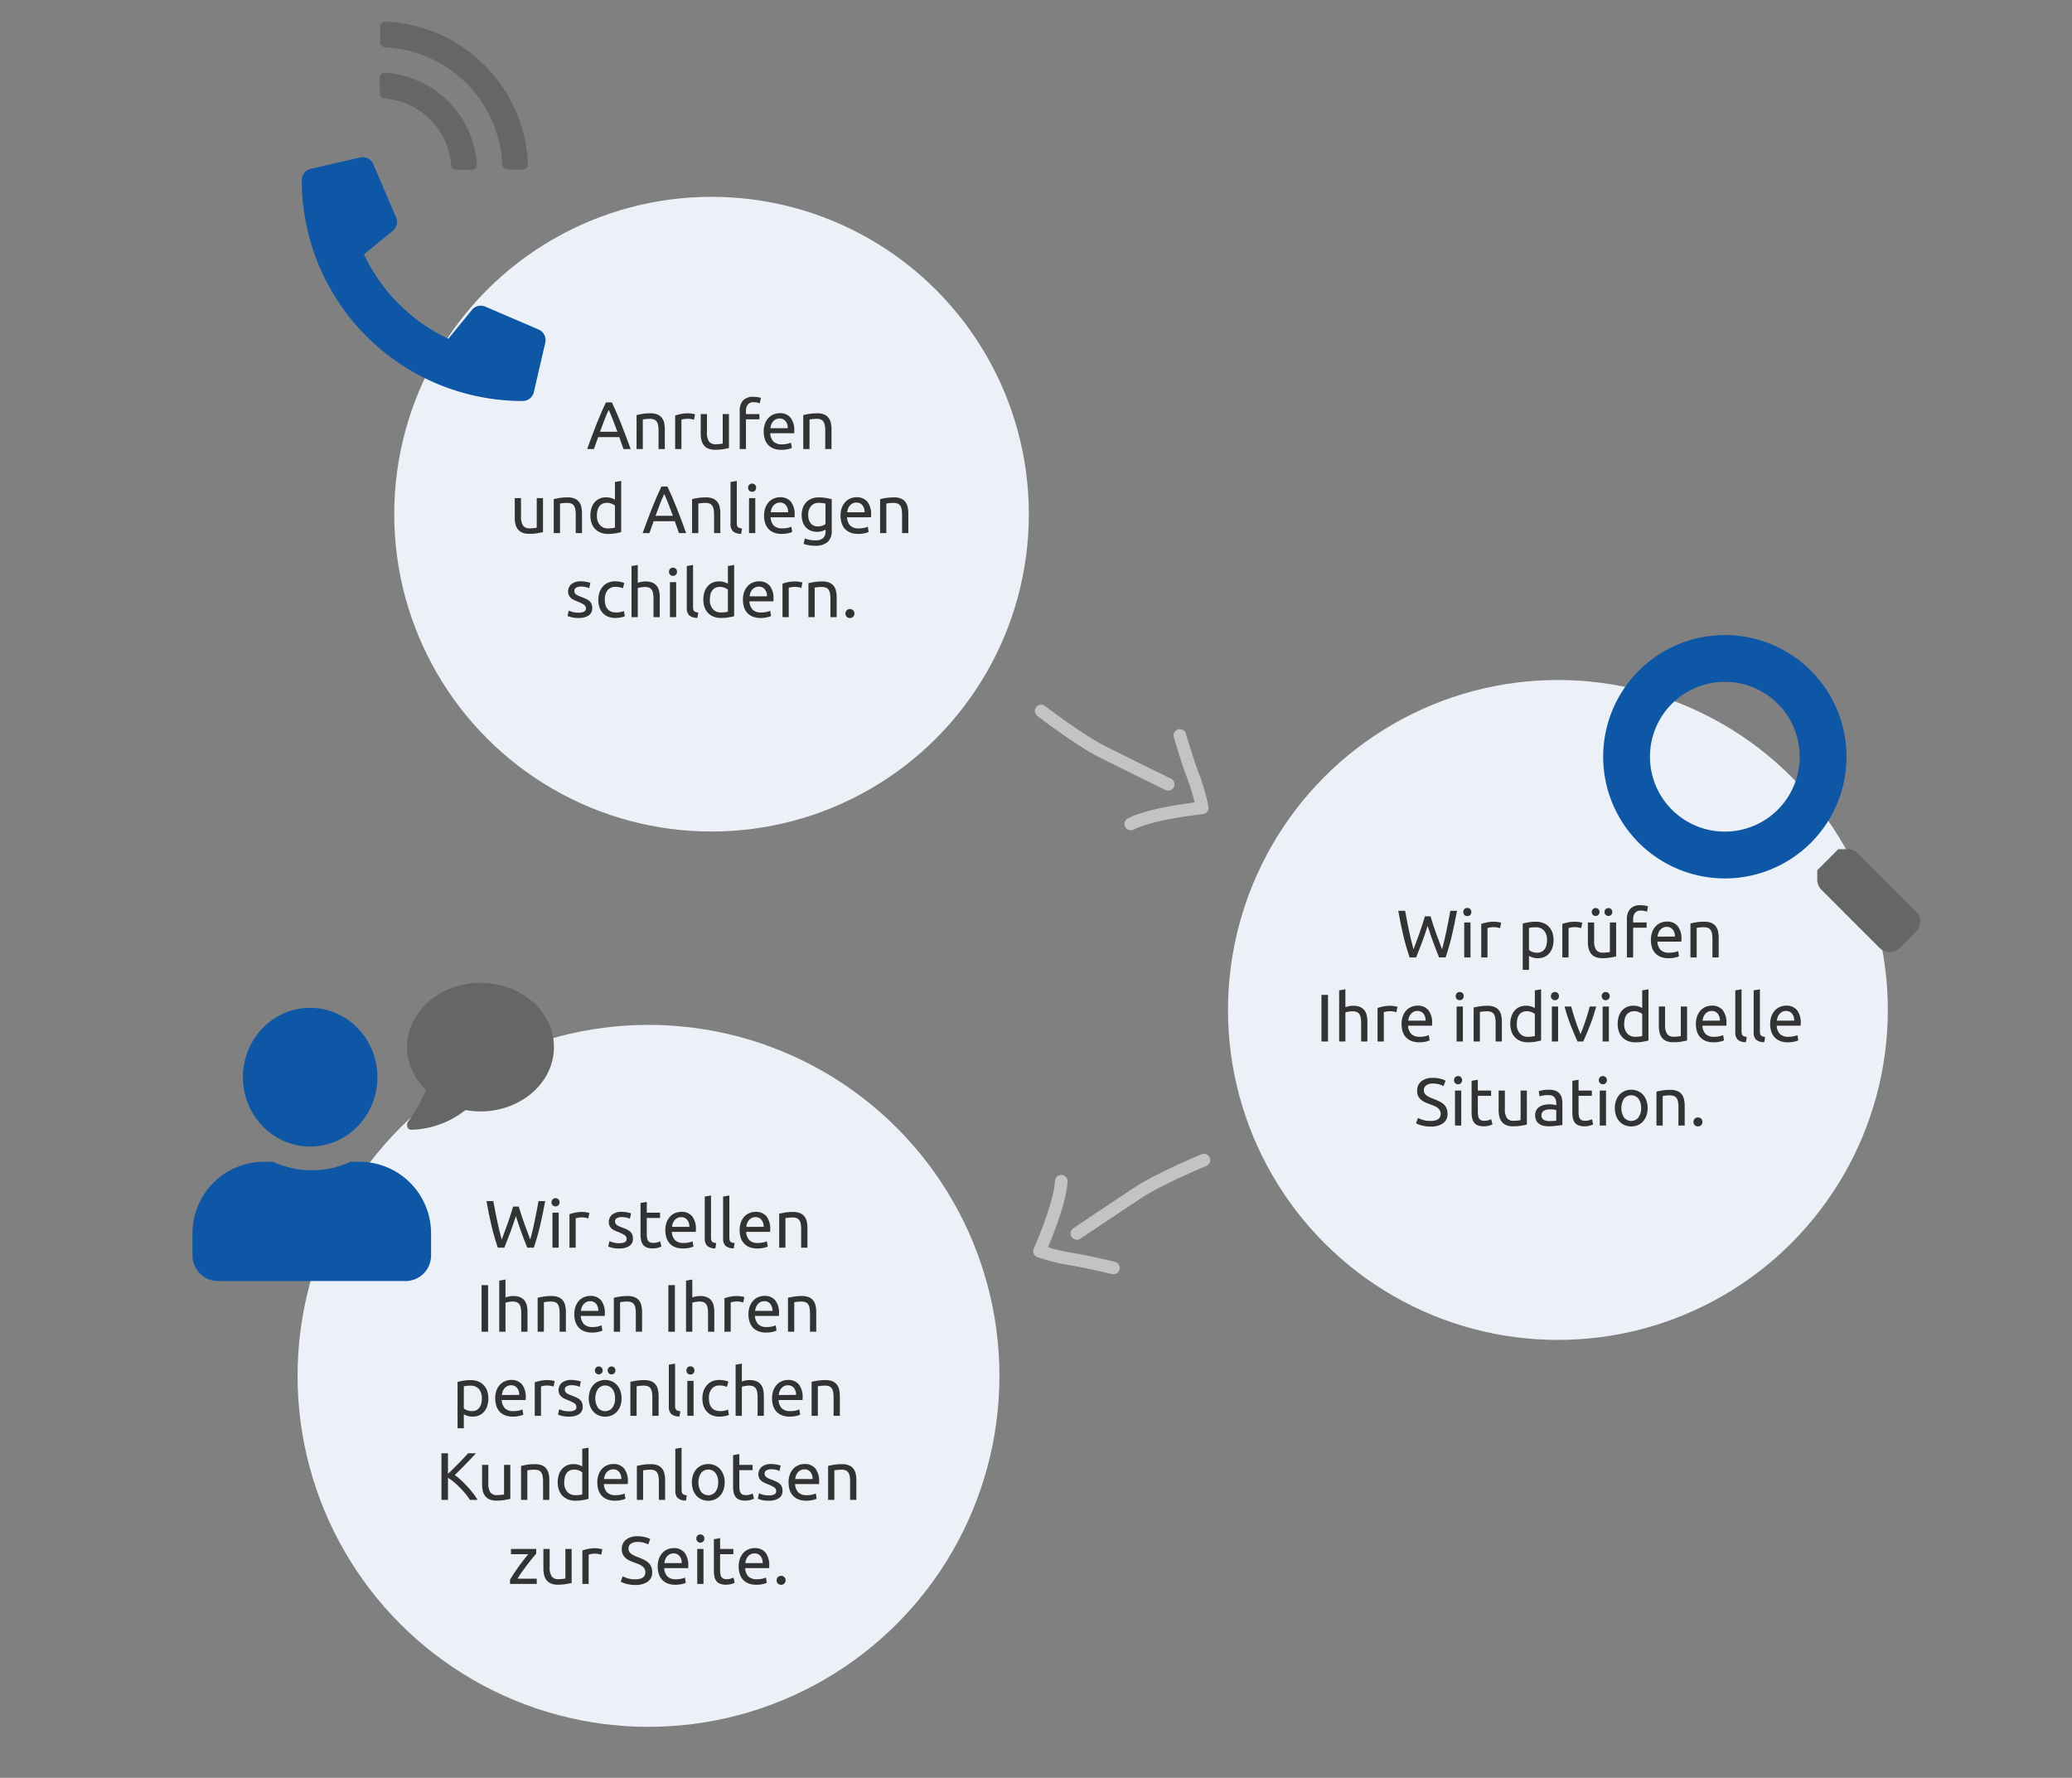 <svg id="Ebene_1" data-name="Ebene 1" xmlns="http://www.w3.org/2000/svg" width="493" height="422.953" viewBox="0 0 493 422.953">
  <rect x="0" y="0" width="493" height="422.953" fill="#808080" stroke="none"/>
  <defs>
    <style>
      .cls-1 {
        fill: #ebf1f7;
      }

      .cls-2 {
        isolation: isolate;
      }

      .cls-3 {
        fill: #333;
      }

      .cls-4 {
        fill: none;
        stroke: #c3c3c3;
        stroke-linecap: round;
        stroke-linejoin: round;
        stroke-width: 3px;
      }

      .cls-5 {
        fill: #0d57a6;
      }

      .cls-6 {
        fill: #666;
      }
    </style>
  </defs>
  <circle id="Ellipse_125-2" data-name="Ellipse 125-2" class="cls-1" cx="370.681" cy="240.274" r="78.5"/>
  <circle id="Ellipse_126-2" data-name="Ellipse 126-2" class="cls-1" cx="154.301" cy="327.324" r="83.5"/>
  <circle id="Ellipse_127-2" data-name="Ellipse 127-2" class="cls-1" cx="169.301" cy="122.324" r="75.5"/>
  <g id="Anrufen_und_Anliegen_schildern." data-name="Anrufen und Anliegen schildern." class="cls-2">
    <g class="cls-2">
      <path class="cls-3" d="M148.357,106.826q-.272-.721-.512-1.416-.24-.696-.496-1.416h-5.024l-1.008,2.832h-1.616q.64-1.759,1.2-3.256.56-1.496,1.096-2.84.536-1.345,1.064-2.568.528-1.225,1.104-2.424h1.424q.576,1.2,1.104,2.424.528,1.225,1.064,2.568.535,1.343,1.096,2.84.56,1.496,1.2,3.256Zm-1.456-4.112q-.513-1.392-1.016-2.695-.504-1.305-1.048-2.504-.56,1.2-1.064,2.504-.505,1.304-1,2.695Z"/>
      <path class="cls-3" d="M151.461,98.746q.512-.127,1.36-.271a11.683,11.683,0,0,1,1.952-.145,4.22,4.22,0,0,1,1.648.28,2.582,2.582,0,0,1,1.048.784,3.028,3.028,0,0,1,.552,1.208,7.015,7.015,0,0,1,.16,1.552v4.672h-1.488v-4.352a7.151,7.151,0,0,0-.104-1.312,2.223,2.223,0,0,0-.344-.88,1.367,1.367,0,0,0-.64-.488,2.828,2.828,0,0,0-.992-.151c-.16,0-.326.005-.496.016-.171.011-.334.024-.488.04-.155.016-.294.035-.416.056-.123.021-.211.038-.264.048v7.024h-1.488Z"/>
      <path class="cls-3" d="M163.717,98.33c.128,0,.274.008.44.024.165.016.328.037.488.063.16.027.307.054.44.08a2.826,2.826,0,0,1,.296.072l-.256,1.296a4.862,4.862,0,0,0-.584-.152,5.123,5.123,0,0,0-1.048-.088,3.899,3.899,0,0,0-.824.088c-.272.059-.451.099-.536.12v6.992H160.645V98.859a10.181,10.181,0,0,1,1.312-.36A8.408,8.408,0,0,1,163.717,98.33Z"/>
      <path class="cls-3" d="M173.444,106.586c-.341.086-.792.176-1.352.272a11.647,11.647,0,0,1-1.944.144,4.138,4.138,0,0,1-1.616-.279,2.605,2.605,0,0,1-1.056-.793,3.208,3.208,0,0,1-.576-1.207,6.313,6.313,0,0,1-.176-1.545V98.506h1.488v4.353a3.773,3.773,0,0,0,.48,2.176,1.87,1.87,0,0,0,1.616.656c.16,0,.325-.006.496-.017.17-.01.331-.023.48-.04.149-.016.285-.031.408-.048a1.182,1.182,0,0,0,.264-.056V98.506h1.488Z"/>
      <path class="cls-3" d="M179.252,94.41a5.779,5.779,0,0,1,1.128.096,4.013,4.013,0,0,1,.664.177l-.272,1.279a2.801,2.801,0,0,0-.544-.184,3.624,3.624,0,0,0-.864-.088,1.691,1.691,0,0,0-1.456.567,2.534,2.534,0,0,0-.416,1.528v.72H180.692v1.248h-3.2v7.072H176.004V97.754a3.57,3.57,0,0,1,.784-2.472A3.157,3.157,0,0,1,179.252,94.41Z"/>
      <path class="cls-3" d="M181.716,102.683a5.304,5.304,0,0,1,.32-1.929,4.032,4.032,0,0,1,.848-1.368,3.449,3.449,0,0,1,1.216-.815,3.791,3.791,0,0,1,1.408-.272,3.204,3.204,0,0,1,2.576,1.048,4.825,4.825,0,0,1,.896,3.192v.248a2.26,2.26,0,0,1-.016.28h-5.696a3.046,3.046,0,0,0,.752,1.968,2.752,2.752,0,0,0,2.048.672,5.45,5.45,0,0,0,1.32-.136,4.82,4.82,0,0,0,.808-.264l.208,1.247a4.367,4.367,0,0,1-.952.305,6.776,6.776,0,0,1-1.544.16,4.914,4.914,0,0,1-1.88-.328,3.508,3.508,0,0,1-1.304-.904,3.682,3.682,0,0,1-.76-1.368A5.774,5.774,0,0,1,181.716,102.683Zm5.712-.816a2.498,2.498,0,0,0-.504-1.656,1.736,1.736,0,0,0-1.432-.647,1.968,1.968,0,0,0-.904.199,2.14,2.14,0,0,0-.664.521,2.389,2.389,0,0,0-.424.736,3.628,3.628,0,0,0-.2.848Z"/>
      <path class="cls-3" d="M191.124,98.746q.512-.127,1.36-.271a11.683,11.683,0,0,1,1.952-.145,4.22,4.22,0,0,1,1.648.28,2.582,2.582,0,0,1,1.048.784,3.028,3.028,0,0,1,.552,1.208,7.015,7.015,0,0,1,.16,1.552v4.672H196.356v-4.352a7.151,7.151,0,0,0-.104-1.312,2.223,2.223,0,0,0-.344-.88,1.367,1.367,0,0,0-.64-.488,2.828,2.828,0,0,0-.992-.151c-.16,0-.326.005-.496.016-.171.011-.334.024-.488.04-.155.016-.294.035-.416.056-.123.021-.211.038-.264.048v7.024h-1.488Z"/>
    </g>
    <g class="cls-2">
      <path class="cls-3" d="M129.197,126.586c-.341.086-.792.176-1.352.272a11.647,11.647,0,0,1-1.944.144,4.138,4.138,0,0,1-1.616-.279,2.605,2.605,0,0,1-1.056-.793,3.207,3.207,0,0,1-.576-1.207,6.313,6.313,0,0,1-.176-1.545v-4.672h1.488v4.353a3.773,3.773,0,0,0,.48,2.176,1.87,1.87,0,0,0,1.616.656c.16,0,.325-.006.496-.017.17-.01.331-.023.48-.04.149-.016.285-.031.408-.048a1.182,1.182,0,0,0,.264-.056v-7.024h1.488Z"/>
      <path class="cls-3" d="M131.756,118.746q.512-.127,1.36-.271a11.683,11.683,0,0,1,1.952-.145,4.22,4.22,0,0,1,1.648.28,2.582,2.582,0,0,1,1.048.784,3.028,3.028,0,0,1,.552,1.208,7.015,7.015,0,0,1,.16,1.552v4.672h-1.488v-4.352a7.151,7.151,0,0,0-.104-1.312,2.223,2.223,0,0,0-.344-.88,1.367,1.367,0,0,0-.64-.488,2.828,2.828,0,0,0-.992-.151c-.16,0-.326.005-.496.016-.171.011-.334.024-.488.04-.155.016-.294.035-.416.056-.123.021-.211.038-.264.048v7.024h-1.488Z"/>
      <path class="cls-3" d="M146.316,114.666l1.488-.256v12.176q-.512.145-1.312.288a10.505,10.505,0,0,1-1.84.145,4.651,4.651,0,0,1-1.728-.305,3.693,3.693,0,0,1-1.312-.863,3.828,3.828,0,0,1-.84-1.368,5.258,5.258,0,0,1-.296-1.816,5.916,5.916,0,0,1,.248-1.76,3.952,3.952,0,0,1,.728-1.376,3.317,3.317,0,0,1,1.176-.896,3.78,3.78,0,0,1,1.592-.319,3.869,3.869,0,0,1,1.272.191,4.007,4.007,0,0,1,.824.368Zm0,5.601a3.054,3.054,0,0,0-.784-.433,2.951,2.951,0,0,0-1.12-.208,2.398,2.398,0,0,0-1.096.232,2.013,2.013,0,0,0-.744.64,2.703,2.703,0,0,0-.416.968,5.376,5.376,0,0,0-.128,1.2,3.226,3.226,0,0,0,.72,2.248,2.468,2.468,0,0,0,1.92.792,7.72,7.72,0,0,0,1.016-.056,4.728,4.728,0,0,0,.632-.12Z"/>
      <path class="cls-3" d="M161.565,126.826q-.272-.721-.512-1.416-.24-.696-.496-1.416H155.532l-1.008,2.832h-1.616q.64-1.759,1.2-3.256.56-1.496,1.096-2.84.536-1.345,1.064-2.568.528-1.225,1.104-2.424h1.424q.576,1.2,1.104,2.424.528,1.225,1.064,2.568.535,1.343,1.096,2.84.56,1.496,1.2,3.256Zm-1.456-4.112q-.513-1.392-1.016-2.695-.504-1.305-1.048-2.504-.56,1.2-1.064,2.504-.505,1.304-1,2.695Z"/>
      <path class="cls-3" d="M164.668,118.746q.512-.127,1.36-.271a11.683,11.683,0,0,1,1.952-.145,4.22,4.22,0,0,1,1.648.28,2.582,2.582,0,0,1,1.048.784,3.028,3.028,0,0,1,.552,1.208,7.015,7.015,0,0,1,.16,1.552v4.672h-1.488v-4.352a7.151,7.151,0,0,0-.104-1.312,2.223,2.223,0,0,0-.344-.88,1.367,1.367,0,0,0-.64-.488,2.828,2.828,0,0,0-.992-.151c-.16,0-.326.005-.496.016-.171.011-.334.024-.488.04-.155.016-.294.035-.416.056-.123.021-.211.038-.264.048v7.024H164.668Z"/>
      <path class="cls-3" d="M176.348,126.987a2.854,2.854,0,0,1-1.952-.592,2.338,2.338,0,0,1-.576-1.744v-9.984l1.488-.256v10a2.426,2.426,0,0,0,.064.608.837.837,0,0,0,.208.384.898.898,0,0,0,.384.216,3.99,3.99,0,0,0,.592.12Z"/>
      <path class="cls-3" d="M178.956,117.002a.955.955,0,0,1-.68-.264,1.046,1.046,0,0,1,0-1.424,1.006,1.006,0,0,1,1.36,0,1.044,1.044,0,0,1,0,1.424A.955.955,0,0,1,178.956,117.002Zm.752,9.824H178.22v-8.32h1.488Z"/>
      <path class="cls-3" d="M181.804,122.683a5.304,5.304,0,0,1,.32-1.929,4.032,4.032,0,0,1,.848-1.368,3.449,3.449,0,0,1,1.216-.815,3.791,3.791,0,0,1,1.408-.272A3.204,3.204,0,0,1,188.172,119.346a4.825,4.825,0,0,1,.896,3.192v.248a2.26,2.26,0,0,1-.016.28H183.356a3.046,3.046,0,0,0,.752,1.968,2.752,2.752,0,0,0,2.048.672,5.45,5.45,0,0,0,1.32-.136,4.82,4.82,0,0,0,.808-.264l.208,1.247a4.367,4.367,0,0,1-.952.305,6.776,6.776,0,0,1-1.544.16,4.914,4.914,0,0,1-1.88-.328,3.508,3.508,0,0,1-1.304-.904,3.682,3.682,0,0,1-.76-1.368A5.774,5.774,0,0,1,181.804,122.683Zm5.712-.816a2.498,2.498,0,0,0-.504-1.656,1.736,1.736,0,0,0-1.432-.647,1.968,1.968,0,0,0-.904.199,2.14,2.14,0,0,0-.664.521,2.389,2.389,0,0,0-.424.736,3.628,3.628,0,0,0-.2.848Z"/>
      <path class="cls-3" d="M196.428,125.994a3.958,3.958,0,0,1-.744.328,3.766,3.766,0,0,1-1.288.2,4.131,4.131,0,0,1-1.416-.24,3.073,3.073,0,0,1-1.16-.744,3.591,3.591,0,0,1-.784-1.256,5.011,5.011,0,0,1-.288-1.792,4.934,4.934,0,0,1,.272-1.672,3.71,3.71,0,0,1,.792-1.312,3.63,3.63,0,0,1,1.272-.863,4.389,4.389,0,0,1,1.696-.312,9.531,9.531,0,0,1,1.816.152q.776.152,1.304.279v7.425a3.51,3.51,0,0,1-.992,2.783,4.48,4.48,0,0,1-3.008.864,8.216,8.216,0,0,1-1.48-.128,8.434,8.434,0,0,1-1.208-.304l.272-1.296a6.972,6.972,0,0,0,1.096.312,6.555,6.555,0,0,0,1.352.136,2.819,2.819,0,0,0,1.912-.527,2.164,2.164,0,0,0,.584-1.681Zm-.016-6.176a4.815,4.815,0,0,0-.6-.12,7.282,7.282,0,0,0-1.016-.056,2.262,2.262,0,0,0-1.848.783,3.163,3.163,0,0,0-.648,2.08,3.661,3.661,0,0,0,.184,1.232,2.43,2.43,0,0,0,.496.848,1.933,1.933,0,0,0,.72.496,2.285,2.285,0,0,0,.84.16,3.364,3.364,0,0,0,1.088-.168,2.687,2.687,0,0,0,.784-.392Z"/>
      <path class="cls-3" d="M199.996,122.683a5.304,5.304,0,0,1,.32-1.929,4.032,4.032,0,0,1,.848-1.368,3.449,3.449,0,0,1,1.216-.815,3.791,3.791,0,0,1,1.408-.272,3.204,3.204,0,0,1,2.576,1.048,4.824,4.824,0,0,1,.896,3.192v.248a2.258,2.258,0,0,1-.016.28h-5.696a3.046,3.046,0,0,0,.752,1.968,2.751,2.751,0,0,0,2.048.672,5.45,5.45,0,0,0,1.32-.136,4.82,4.82,0,0,0,.808-.264l.208,1.247a4.367,4.367,0,0,1-.952.305,6.776,6.776,0,0,1-1.544.16,4.914,4.914,0,0,1-1.88-.328,3.508,3.508,0,0,1-1.304-.904,3.682,3.682,0,0,1-.76-1.368A5.775,5.775,0,0,1,199.996,122.683Zm5.712-.816a2.498,2.498,0,0,0-.504-1.656,1.736,1.736,0,0,0-1.432-.647,1.968,1.968,0,0,0-.904.199,2.14,2.14,0,0,0-.664.521,2.389,2.389,0,0,0-.424.736,3.628,3.628,0,0,0-.2.848Z"/>
      <path class="cls-3" d="M209.403,118.746q.512-.127,1.36-.271a11.683,11.683,0,0,1,1.952-.145,4.22,4.22,0,0,1,1.648.28,2.582,2.582,0,0,1,1.048.784,3.027,3.027,0,0,1,.552,1.208,7.014,7.014,0,0,1,.16,1.552v4.672h-1.488v-4.352a7.151,7.151,0,0,0-.104-1.312,2.222,2.222,0,0,0-.344-.88,1.367,1.367,0,0,0-.64-.488,2.828,2.828,0,0,0-.992-.151c-.16,0-.326.005-.496.016-.171.011-.333.024-.488.04-.155.016-.294.035-.416.056-.123.021-.211.038-.264.048v7.024H209.403Z"/>
    </g>
    <g class="cls-2">
      <path class="cls-3" d="M137.621,145.754a2.94,2.94,0,0,0,1.352-.239.812.812,0,0,0,.44-.769,1.022,1.022,0,0,0-.432-.864,6.868,6.868,0,0,0-1.424-.72q-.48-.192-.92-.392a3.22,3.22,0,0,1-.76-.473,2.044,2.044,0,0,1-.512-.655,2.329,2.329,0,0,1,.624-2.696,3.484,3.484,0,0,1,2.224-.648,6.311,6.311,0,0,1,.704.04c.234.027.453.059.656.097q.304.056.536.119c.154.043.274.08.36.112l-.272,1.28a3.735,3.735,0,0,0-.752-.264,4.842,4.842,0,0,0-1.232-.137,2.277,2.277,0,0,0-1.088.248.823.823,0,0,0-.464.776,1.054,1.054,0,0,0,.104.479,1.102,1.102,0,0,0,.32.376,2.6,2.6,0,0,0,.536.312q.32.144.768.304.592.224,1.056.44a3.287,3.287,0,0,1,.792.504,1.933,1.933,0,0,1,.504.696,2.525,2.525,0,0,1,.176,1,1.983,1.983,0,0,1-.856,1.743,4.253,4.253,0,0,1-2.44.593,6.359,6.359,0,0,1-1.728-.185,8.646,8.646,0,0,1-.848-.28l.272-1.279c.17.063.442.16.816.288A4.71,4.71,0,0,0,137.621,145.754Z"/>
      <path class="cls-3" d="M146.437,147.019a4.536,4.536,0,0,1-1.768-.32,3.537,3.537,0,0,1-1.28-.896,3.723,3.723,0,0,1-.776-1.367,5.684,5.684,0,0,1-.256-1.752,5.293,5.293,0,0,1,.28-1.761,4.149,4.149,0,0,1,.792-1.384,3.546,3.546,0,0,1,1.256-.912,4.06,4.06,0,0,1,1.656-.328,6.574,6.574,0,0,1,1.12.097,5.126,5.126,0,0,1,1.072.304l-.336,1.264a3.606,3.606,0,0,0-.776-.256,4.419,4.419,0,0,0-.936-.096,2.366,2.366,0,0,0-1.912.784,3.452,3.452,0,0,0-.664,2.288,4.684,4.684,0,0,0,.152,1.231,2.531,2.531,0,0,0,.48.96,2.144,2.144,0,0,0,.84.616,3.218,3.218,0,0,0,1.248.216,4.701,4.701,0,0,0,1.072-.112,3.931,3.931,0,0,0,.752-.239l.208,1.248a1.585,1.585,0,0,1-.368.151,5.147,5.147,0,0,1-.544.128q-.304.056-.648.097A5.822,5.822,0,0,1,146.437,147.019Z"/>
      <path class="cls-3" d="M150.261,146.826V134.666l1.488-.256v4.256a5.058,5.058,0,0,1,.888-.248,5.109,5.109,0,0,1,.936-.088,4.22,4.22,0,0,1,1.648.28,2.582,2.582,0,0,1,1.048.784,3.027,3.027,0,0,1,.552,1.208,7.014,7.014,0,0,1,.16,1.552v4.672h-1.488v-4.352a7.151,7.151,0,0,0-.104-1.312,2.222,2.222,0,0,0-.344-.88,1.367,1.367,0,0,0-.64-.488,2.828,2.828,0,0,0-.992-.151,4.157,4.157,0,0,0-.496.031c-.171.021-.333.046-.488.072-.155.026-.294.056-.416.088a2.455,2.455,0,0,0-.264.08v6.912Z"/>
      <path class="cls-3" d="M160.133,137.002a.955.955,0,0,1-.68-.264,1.046,1.046,0,0,1,0-1.424,1.006,1.006,0,0,1,1.36,0,1.044,1.044,0,0,1,0,1.424A.955.955,0,0,1,160.133,137.002Zm.752,9.824h-1.488v-8.32h1.488Z"/>
      <path class="cls-3" d="M165.94,146.987a2.854,2.854,0,0,1-1.952-.592,2.338,2.338,0,0,1-.576-1.744v-9.984l1.488-.256v10a2.426,2.426,0,0,0,.064.608.837.837,0,0,0,.208.384.898.898,0,0,0,.384.216,3.99,3.99,0,0,0,.592.12Z"/>
      <path class="cls-3" d="M173.189,134.666l1.488-.256v12.176q-.512.145-1.312.288a10.505,10.505,0,0,1-1.84.145,4.651,4.651,0,0,1-1.728-.305,3.693,3.693,0,0,1-1.312-.863,3.827,3.827,0,0,1-.84-1.368,5.258,5.258,0,0,1-.296-1.816,5.916,5.916,0,0,1,.248-1.76,3.952,3.952,0,0,1,.728-1.376,3.317,3.317,0,0,1,1.176-.896,3.78,3.78,0,0,1,1.592-.319,3.869,3.869,0,0,1,1.272.191,4.007,4.007,0,0,1,.824.368Zm0,5.601a3.054,3.054,0,0,0-.784-.433,2.951,2.951,0,0,0-1.12-.208,2.398,2.398,0,0,0-1.096.232,2.013,2.013,0,0,0-.744.64,2.703,2.703,0,0,0-.416.968,5.376,5.376,0,0,0-.128,1.2,3.226,3.226,0,0,0,.72,2.248,2.468,2.468,0,0,0,1.92.792,7.72,7.72,0,0,0,1.016-.056,4.728,4.728,0,0,0,.632-.12Z"/>
      <path class="cls-3" d="M176.773,142.683a5.304,5.304,0,0,1,.32-1.929,4.032,4.032,0,0,1,.848-1.368,3.449,3.449,0,0,1,1.216-.815,3.791,3.791,0,0,1,1.408-.272,3.204,3.204,0,0,1,2.576,1.048,4.825,4.825,0,0,1,.896,3.192v.248a2.26,2.26,0,0,1-.016.28h-5.696a3.046,3.046,0,0,0,.752,1.968,2.752,2.752,0,0,0,2.048.672,5.45,5.45,0,0,0,1.32-.136,4.82,4.82,0,0,0,.808-.264l.208,1.247a4.367,4.367,0,0,1-.952.305,6.776,6.776,0,0,1-1.544.16,4.914,4.914,0,0,1-1.88-.328,3.508,3.508,0,0,1-1.304-.904,3.682,3.682,0,0,1-.76-1.368A5.774,5.774,0,0,1,176.773,142.683Zm5.712-.816a2.498,2.498,0,0,0-.504-1.656,1.736,1.736,0,0,0-1.432-.647,1.968,1.968,0,0,0-.904.199,2.14,2.14,0,0,0-.664.521,2.389,2.389,0,0,0-.424.736,3.628,3.628,0,0,0-.2.848Z"/>
      <path class="cls-3" d="M189.252,138.33c.128,0,.274.008.44.024.165.016.328.037.488.063.16.027.307.054.44.08a2.827,2.827,0,0,1,.296.072l-.256,1.296a4.862,4.862,0,0,0-.584-.152,5.123,5.123,0,0,0-1.048-.088,3.9,3.9,0,0,0-.824.088c-.272.059-.451.099-.536.12v6.992h-1.488v-7.968a10.181,10.181,0,0,1,1.312-.36A8.408,8.408,0,0,1,189.252,138.33Z"/>
      <path class="cls-3" d="M192.356,138.746q.512-.127,1.36-.271a11.683,11.683,0,0,1,1.952-.145,4.22,4.22,0,0,1,1.648.28,2.582,2.582,0,0,1,1.048.784,3.028,3.028,0,0,1,.552,1.208,7.015,7.015,0,0,1,.16,1.552v4.672H197.588v-4.352a7.151,7.151,0,0,0-.104-1.312,2.223,2.223,0,0,0-.344-.88,1.367,1.367,0,0,0-.64-.488,2.828,2.828,0,0,0-.992-.151c-.16,0-.326.005-.496.016-.171.011-.334.024-.488.04-.155.016-.294.035-.416.056-.123.021-.211.038-.264.048v7.024h-1.488Z"/>
      <path class="cls-3" d="M203.3,145.962a1.087,1.087,0,0,1-.288.752,1.119,1.119,0,0,1-1.568,0,1.125,1.125,0,0,1,0-1.504,1.122,1.122,0,0,1,1.568,0A1.089,1.089,0,0,1,203.3,145.962Z"/>
    </g>
  </g>
  <g id="Wir_stellen_Ihnen_Ihren_persönlichen_Kundenlotsen_zur_Seite." data-name="Wir stellen Ihnen Ihren persönlichen Kundenlotsen zur Seite." class="cls-2">
    <g class="cls-2">
      <path class="cls-3" d="M122.741,289.307q-.672,2.143-1.36,3.968-.688,1.824-1.376,3.552h-1.552q-.848-2.448-1.496-5.168-.647-2.72-1.208-5.92h1.632q.224,1.248.464,2.496.24,1.248.496,2.424.256,1.176.512,2.248.256,1.072.528,1.984.639-1.68,1.36-3.688.72-2.008,1.344-4.152h1.344q.624,2.145,1.36,4.152.736,2.008,1.376,3.688.256-.896.512-1.969.256-1.071.504-2.248.248-1.175.488-2.432.239-1.255.464-2.504h1.584q-.576,3.201-1.224,5.92-.648,2.72-1.48,5.168H125.461q-.705-1.729-1.376-3.552Q123.413,291.451,122.741,289.307Z"/>
      <path class="cls-3" d="M132.181,287.003a.955.955,0,0,1-.68-.264,1.046,1.046,0,0,1,0-1.424,1.006,1.006,0,0,1,1.36,0,1.044,1.044,0,0,1,0,1.424A.955.955,0,0,1,132.181,287.003Zm.752,9.824h-1.488v-8.32h1.488Z"/>
      <path class="cls-3" d="M138.565,288.331c.128,0,.274.008.44.024.165.016.328.037.488.063.16.027.307.054.44.08a2.827,2.827,0,0,1,.296.072l-.256,1.296a4.862,4.862,0,0,0-.584-.152,5.122,5.122,0,0,0-1.048-.088,3.899,3.899,0,0,0-.824.088c-.272.059-.451.099-.536.12V296.827h-1.488v-7.968a10.181,10.181,0,0,1,1.312-.36A8.408,8.408,0,0,1,138.565,288.331Z"/>
      <path class="cls-3" d="M147.3,295.755a2.941,2.941,0,0,0,1.352-.239.812.812,0,0,0,.44-.769,1.022,1.022,0,0,0-.432-.864,6.868,6.868,0,0,0-1.424-.72q-.48-.192-.92-.392a3.22,3.22,0,0,1-.76-.473,2.044,2.044,0,0,1-.512-.655,2.329,2.329,0,0,1,.624-2.696,3.484,3.484,0,0,1,2.224-.648,6.309,6.309,0,0,1,.704.04c.234.027.453.059.656.097q.304.056.536.119c.154.043.274.08.36.112l-.272,1.28a3.735,3.735,0,0,0-.752-.264,4.842,4.842,0,0,0-1.232-.137,2.277,2.277,0,0,0-1.088.248.823.823,0,0,0-.464.776,1.054,1.054,0,0,0,.104.479,1.102,1.102,0,0,0,.32.376,2.6,2.6,0,0,0,.536.312q.32.144.768.304.592.224,1.056.44a3.287,3.287,0,0,1,.792.504,1.933,1.933,0,0,1,.504.696,2.525,2.525,0,0,1,.176,1,1.983,1.983,0,0,1-.856,1.743,4.253,4.253,0,0,1-2.44.593,6.359,6.359,0,0,1-1.728-.185,8.649,8.649,0,0,1-.848-.28l.272-1.279c.17.063.442.16.816.288A4.71,4.71,0,0,0,147.3,295.755Z"/>
      <path class="cls-3" d="M153.892,288.507H157.044v1.248h-3.152v3.84a4.615,4.615,0,0,0,.096,1.032,1.555,1.555,0,0,0,.288.641,1.033,1.033,0,0,0,.48.327,2.113,2.113,0,0,0,.672.097,3.155,3.155,0,0,0,1.08-.152c.272-.102.461-.173.568-.216l.288,1.231a5.364,5.364,0,0,1-.784.28,4.447,4.447,0,0,1-1.28.168,3.888,3.888,0,0,1-1.4-.216,2.036,2.036,0,0,1-.888-.648,2.585,2.585,0,0,1-.472-1.063,7.033,7.033,0,0,1-.136-1.464v-7.424l1.488-.257Z"/>
      <path class="cls-3" d="M158.308,292.683a5.304,5.304,0,0,1,.32-1.929,4.032,4.032,0,0,1,.848-1.368,3.449,3.449,0,0,1,1.216-.815,3.791,3.791,0,0,1,1.408-.272,3.204,3.204,0,0,1,2.576,1.048,4.825,4.825,0,0,1,.896,3.192v.248a2.258,2.258,0,0,1-.016.28h-5.696a3.046,3.046,0,0,0,.752,1.968,2.751,2.751,0,0,0,2.048.672,5.451,5.451,0,0,0,1.32-.136,4.82,4.82,0,0,0,.808-.264l.208,1.247a4.367,4.367,0,0,1-.952.305,6.776,6.776,0,0,1-1.544.16,4.914,4.914,0,0,1-1.88-.328,3.507,3.507,0,0,1-1.304-.904,3.682,3.682,0,0,1-.76-1.368A5.775,5.775,0,0,1,158.308,292.683Zm5.712-.816a2.498,2.498,0,0,0-.504-1.656,1.736,1.736,0,0,0-1.432-.647,1.968,1.968,0,0,0-.904.199,2.14,2.14,0,0,0-.664.521,2.389,2.389,0,0,0-.424.736,3.628,3.628,0,0,0-.2.848Z"/>
      <path class="cls-3" d="M170.212,296.987a2.854,2.854,0,0,1-1.952-.592,2.338,2.338,0,0,1-.576-1.744v-9.984l1.488-.256v10a2.426,2.426,0,0,0,.064.608.837.837,0,0,0,.208.384.897.897,0,0,0,.384.216,3.988,3.988,0,0,0,.592.12Z"/>
      <path class="cls-3" d="M174.58,296.987a2.854,2.854,0,0,1-1.952-.592,2.338,2.338,0,0,1-.576-1.744v-9.984l1.488-.256v10a2.426,2.426,0,0,0,.064.608.837.837,0,0,0,.208.384.897.897,0,0,0,.384.216,3.989,3.989,0,0,0,.592.12Z"/>
      <path class="cls-3" d="M175.988,292.683a5.304,5.304,0,0,1,.32-1.929,4.032,4.032,0,0,1,.848-1.368,3.449,3.449,0,0,1,1.216-.815,3.791,3.791,0,0,1,1.408-.272,3.205,3.205,0,0,1,2.576,1.048,4.825,4.825,0,0,1,.896,3.192v.248a2.26,2.26,0,0,1-.016.28h-5.696a3.046,3.046,0,0,0,.752,1.968,2.752,2.752,0,0,0,2.048.672,5.451,5.451,0,0,0,1.32-.136,4.821,4.821,0,0,0,.808-.264l.208,1.247a4.367,4.367,0,0,1-.952.305,6.776,6.776,0,0,1-1.544.16,4.914,4.914,0,0,1-1.88-.328,3.507,3.507,0,0,1-1.304-.904,3.682,3.682,0,0,1-.76-1.368A5.774,5.774,0,0,1,175.988,292.683Zm5.712-.816a2.498,2.498,0,0,0-.504-1.656,1.736,1.736,0,0,0-1.432-.647,1.968,1.968,0,0,0-.904.199,2.14,2.14,0,0,0-.664.521,2.389,2.389,0,0,0-.424.736,3.628,3.628,0,0,0-.2.848Z"/>
      <path class="cls-3" d="M185.395,288.747q.512-.127,1.36-.271a11.683,11.683,0,0,1,1.952-.145,4.22,4.22,0,0,1,1.648.28,2.582,2.582,0,0,1,1.048.784,3.028,3.028,0,0,1,.552,1.208,7.014,7.014,0,0,1,.16,1.552V296.827h-1.488v-4.352a7.151,7.151,0,0,0-.104-1.312,2.222,2.222,0,0,0-.344-.88,1.367,1.367,0,0,0-.64-.488,2.828,2.828,0,0,0-.992-.151c-.16,0-.326.005-.496.016-.171.011-.333.024-.488.04-.155.016-.294.035-.416.056-.123.021-.211.038-.264.048V296.827h-1.488Z"/>
    </g>
    <g class="cls-2">
      <path class="cls-3" d="M114.581,305.739h1.552V316.827h-1.552Z"/>
      <path class="cls-3" d="M118.788,316.827V304.667l1.488-.256v4.256a5.058,5.058,0,0,1,.888-.248,5.114,5.114,0,0,1,.937-.088,4.222,4.222,0,0,1,1.648.28,2.585,2.585,0,0,1,1.048.784,3.034,3.034,0,0,1,.552,1.208,7.014,7.014,0,0,1,.16,1.552V316.827h-1.488v-4.352a7.199,7.199,0,0,0-.104-1.312,2.23,2.23,0,0,0-.345-.88,1.366,1.366,0,0,0-.64-.488,2.831,2.831,0,0,0-.992-.151,4.163,4.163,0,0,0-.496.031c-.171.021-.333.046-.487.072q-.233.04-.416.088a2.512,2.512,0,0,0-.265.08V316.827Z"/>
      <path class="cls-3" d="M127.925,308.747q.511-.127,1.36-.271a11.677,11.677,0,0,1,1.951-.145,4.219,4.219,0,0,1,1.648.28,2.578,2.578,0,0,1,1.048.784,3.021,3.021,0,0,1,.552,1.208,7.015,7.015,0,0,1,.16,1.552V316.827h-1.487v-4.352a7.104,7.104,0,0,0-.104-1.312,2.215,2.215,0,0,0-.344-.88,1.368,1.368,0,0,0-.641-.488,2.825,2.825,0,0,0-.991-.151c-.16,0-.326.005-.496.016-.171.011-.334.024-.488.04s-.294.035-.416.056c-.123.021-.211.038-.264.048V316.827h-1.488Z"/>
      <path class="cls-3" d="M136.645,312.683a5.304,5.304,0,0,1,.32-1.929,4.039,4.039,0,0,1,.848-1.368,3.455,3.455,0,0,1,1.217-.815,3.788,3.788,0,0,1,1.407-.272,3.205,3.205,0,0,1,2.576,1.048,4.822,4.822,0,0,1,.896,3.192v.248a2.255,2.255,0,0,1-.017.28h-5.695a3.043,3.043,0,0,0,.752,1.968,2.751,2.751,0,0,0,2.048.672,5.446,5.446,0,0,0,1.319-.136,4.829,4.829,0,0,0,.809-.264l.208,1.247a4.377,4.377,0,0,1-.952.305,6.776,6.776,0,0,1-1.544.16,4.911,4.911,0,0,1-1.88-.328,3.503,3.503,0,0,1-1.304-.904,3.69,3.69,0,0,1-.761-1.368A5.79,5.79,0,0,1,136.645,312.683Zm5.712-.816a2.498,2.498,0,0,0-.504-1.656,1.735,1.735,0,0,0-1.432-.647,1.97,1.97,0,0,0-.904.199,2.146,2.146,0,0,0-.664.521,2.399,2.399,0,0,0-.424.736,3.628,3.628,0,0,0-.2.848Z"/>
      <path class="cls-3" d="M146.052,308.747q.513-.127,1.36-.271a11.689,11.689,0,0,1,1.952-.145,4.222,4.222,0,0,1,1.648.28,2.585,2.585,0,0,1,1.048.784,3.034,3.034,0,0,1,.552,1.208,7.015,7.015,0,0,1,.16,1.552V316.827h-1.488v-4.352a7.199,7.199,0,0,0-.104-1.312,2.23,2.23,0,0,0-.345-.88,1.366,1.366,0,0,0-.64-.488,2.831,2.831,0,0,0-.992-.151c-.16,0-.325.005-.496.016s-.333.024-.487.04c-.155.016-.294.035-.416.056-.123.021-.211.038-.265.048V316.827h-1.488Z"/>
      <path class="cls-3" d="M159.028,305.739h1.552V316.827h-1.552Z"/>
      <path class="cls-3" d="M163.235,316.827V304.667l1.488-.256v4.256a5.058,5.058,0,0,1,.888-.248,5.114,5.114,0,0,1,.937-.088,4.222,4.222,0,0,1,1.648.28,2.585,2.585,0,0,1,1.048.784,3.034,3.034,0,0,1,.552,1.208,7.014,7.014,0,0,1,.16,1.552V316.827h-1.488v-4.352a7.199,7.199,0,0,0-.104-1.312,2.23,2.23,0,0,0-.345-.88,1.366,1.366,0,0,0-.64-.488,2.831,2.831,0,0,0-.992-.151,4.163,4.163,0,0,0-.496.031c-.171.021-.333.046-.487.072q-.233.04-.416.088a2.513,2.513,0,0,0-.265.08V316.827Z"/>
      <path class="cls-3" d="M175.444,308.331c.128,0,.274.008.439.024.165.016.328.037.488.063.16.027.307.054.44.08a2.859,2.859,0,0,1,.296.072l-.257,1.296a4.862,4.862,0,0,0-.584-.152,5.119,5.119,0,0,0-1.048-.088,3.891,3.891,0,0,0-.823.088q-.409.088-.536.12V316.827h-1.488v-7.968a10.149,10.149,0,0,1,1.312-.36A8.409,8.409,0,0,1,175.444,308.331Z"/>
      <path class="cls-3" d="M178.084,312.683a5.304,5.304,0,0,1,.32-1.929,4.024,4.024,0,0,1,.848-1.368,3.443,3.443,0,0,1,1.216-.815,3.793,3.793,0,0,1,1.408-.272,3.204,3.204,0,0,1,2.576,1.048,4.827,4.827,0,0,1,.896,3.192v.248a2.262,2.262,0,0,1-.016.28h-5.696a3.049,3.049,0,0,0,.752,1.968,2.752,2.752,0,0,0,2.048.672,5.455,5.455,0,0,0,1.32-.136,4.812,4.812,0,0,0,.808-.264l.208,1.247a4.358,4.358,0,0,1-.952.305,6.776,6.776,0,0,1-1.544.16,4.918,4.918,0,0,1-1.88-.328,3.511,3.511,0,0,1-1.304-.904,3.674,3.674,0,0,1-.76-1.368A5.759,5.759,0,0,1,178.084,312.683Zm5.712-.816a2.498,2.498,0,0,0-.504-1.656,1.737,1.737,0,0,0-1.433-.647,1.966,1.966,0,0,0-.903.199,2.135,2.135,0,0,0-.664.521,2.379,2.379,0,0,0-.424.736,3.628,3.628,0,0,0-.2.848Z"/>
      <path class="cls-3" d="M187.491,308.747q.513-.127,1.36-.271a11.689,11.689,0,0,1,1.952-.145,4.222,4.222,0,0,1,1.648.28,2.585,2.585,0,0,1,1.048.784,3.034,3.034,0,0,1,.552,1.208,7.015,7.015,0,0,1,.16,1.552V316.827H192.724v-4.352a7.199,7.199,0,0,0-.104-1.312,2.23,2.23,0,0,0-.345-.88,1.366,1.366,0,0,0-.64-.488,2.831,2.831,0,0,0-.992-.151c-.16,0-.325.005-.496.016s-.333.024-.487.04c-.155.016-.294.035-.416.056-.123.021-.211.038-.265.048V316.827h-1.488Z"/>
    </g>
    <g class="cls-2">
      <path class="cls-3" d="M116.197,332.683a5.854,5.854,0,0,1-.248,1.743,3.935,3.935,0,0,1-.728,1.376,3.295,3.295,0,0,1-1.176.896,3.778,3.778,0,0,1-1.592.32,3.868,3.868,0,0,1-1.272-.192,4.019,4.019,0,0,1-.824-.368v3.328h-1.488V328.763q.528-.127,1.32-.279a9.78,9.78,0,0,1,1.832-.152,4.674,4.674,0,0,1,1.728.304,3.717,3.717,0,0,1,1.312.864,3.84,3.84,0,0,1,.84,1.368A5.253,5.253,0,0,1,116.197,332.683Zm-1.552,0a3.195,3.195,0,0,0-.72-2.24,2.482,2.482,0,0,0-1.92-.784,8.731,8.731,0,0,0-1.048.048,4.192,4.192,0,0,0-.6.112v5.248a3.056,3.056,0,0,0,.784.432,2.949,2.949,0,0,0,1.12.208,2.398,2.398,0,0,0,1.096-.231,2.021,2.021,0,0,0,.744-.641,2.712,2.712,0,0,0,.416-.96A5.287,5.287,0,0,0,114.645,332.683Z"/>
      <path class="cls-3" d="M117.829,332.683a5.304,5.304,0,0,1,.32-1.929,4.032,4.032,0,0,1,.848-1.368,3.449,3.449,0,0,1,1.216-.815,3.791,3.791,0,0,1,1.408-.272,3.205,3.205,0,0,1,2.576,1.048,4.825,4.825,0,0,1,.896,3.192v.248a2.26,2.26,0,0,1-.016.28h-5.696a3.046,3.046,0,0,0,.752,1.968,2.752,2.752,0,0,0,2.048.672,5.451,5.451,0,0,0,1.32-.136,4.821,4.821,0,0,0,.808-.264l.208,1.247a4.367,4.367,0,0,1-.952.305,6.776,6.776,0,0,1-1.544.16,4.914,4.914,0,0,1-1.88-.328,3.507,3.507,0,0,1-1.304-.904,3.682,3.682,0,0,1-.76-1.368A5.774,5.774,0,0,1,117.829,332.683Zm5.712-.816a2.498,2.498,0,0,0-.504-1.656,1.736,1.736,0,0,0-1.432-.647,1.968,1.968,0,0,0-.904.199,2.14,2.14,0,0,0-.664.521,2.389,2.389,0,0,0-.424.736,3.628,3.628,0,0,0-.2.848Z"/>
      <path class="cls-3" d="M130.309,328.331c.128,0,.274.008.44.024.165.016.328.037.488.063.16.027.307.054.44.08a2.827,2.827,0,0,1,.296.072l-.256,1.296a4.862,4.862,0,0,0-.584-.152,5.122,5.122,0,0,0-1.048-.088,3.899,3.899,0,0,0-.824.088c-.272.059-.451.099-.536.12V336.827H127.236v-7.968a10.181,10.181,0,0,1,1.312-.36A8.408,8.408,0,0,1,130.309,328.331Z"/>
      <path class="cls-3" d="M135.348,335.755a2.941,2.941,0,0,0,1.352-.239.812.812,0,0,0,.44-.769,1.022,1.022,0,0,0-.432-.864,6.868,6.868,0,0,0-1.424-.72q-.48-.192-.92-.392a3.22,3.22,0,0,1-.76-.473,2.044,2.044,0,0,1-.512-.655,2.329,2.329,0,0,1,.624-2.696,3.484,3.484,0,0,1,2.224-.648,6.309,6.309,0,0,1,.704.04c.234.027.453.059.656.097q.304.056.536.119c.154.043.274.08.36.112l-.272,1.28a3.735,3.735,0,0,0-.752-.264,4.842,4.842,0,0,0-1.232-.137,2.277,2.277,0,0,0-1.088.248.823.823,0,0,0-.464.776,1.054,1.054,0,0,0,.104.479,1.102,1.102,0,0,0,.32.376,2.6,2.6,0,0,0,.536.312q.32.144.768.304.592.224,1.056.44a3.287,3.287,0,0,1,.792.504,1.933,1.933,0,0,1,.504.696,2.525,2.525,0,0,1,.176,1,1.983,1.983,0,0,1-.856,1.743,4.253,4.253,0,0,1-2.44.593,6.359,6.359,0,0,1-1.728-.185,8.649,8.649,0,0,1-.848-.28l.272-1.279c.17.063.442.16.816.288A4.71,4.71,0,0,0,135.348,335.755Z"/>
      <path class="cls-3" d="M147.893,332.667a5.262,5.262,0,0,1-.288,1.792,4.095,4.095,0,0,1-.808,1.376,3.558,3.558,0,0,1-1.24.889,4.103,4.103,0,0,1-3.136,0,3.554,3.554,0,0,1-1.24-.889,4.095,4.095,0,0,1-.808-1.376,5.693,5.693,0,0,1,0-3.576,4.085,4.085,0,0,1,.808-1.384,3.551,3.551,0,0,1,1.24-.888,4.091,4.091,0,0,1,3.136,0,3.556,3.556,0,0,1,1.24.888,4.085,4.085,0,0,1,.808,1.384A5.288,5.288,0,0,1,147.893,332.667Zm-5.424-5.696a.917.917,0,0,1-.648-.264.967.967,0,0,1,0-1.36.929.929,0,0,1,1.296,0,.967.967,0,0,1,0,1.36A.918.918,0,0,1,142.469,326.971Zm3.872,5.696a3.577,3.577,0,0,0-.632-2.231,2.207,2.207,0,0,0-3.44,0,4.258,4.258,0,0,0,0,4.464,2.207,2.207,0,0,0,3.44,0A3.582,3.582,0,0,0,146.34,332.667Zm-.832-5.696a.917.917,0,0,1-.648-.264.967.967,0,0,1,0-1.36.929.929,0,0,1,1.296,0,.967.967,0,0,1,0,1.36A.918.918,0,0,1,145.509,326.971Z"/>
      <path class="cls-3" d="M149.988,328.747q.512-.127,1.36-.271a11.683,11.683,0,0,1,1.952-.145,4.22,4.22,0,0,1,1.648.28,2.582,2.582,0,0,1,1.048.784,3.027,3.027,0,0,1,.552,1.208,7.014,7.014,0,0,1,.16,1.552V336.827h-1.488v-4.352a7.151,7.151,0,0,0-.104-1.312,2.222,2.222,0,0,0-.344-.88,1.367,1.367,0,0,0-.64-.488,2.828,2.828,0,0,0-.992-.151c-.16,0-.326.005-.496.016-.171.011-.333.024-.488.04-.155.016-.294.035-.416.056-.123.021-.211.038-.264.048V336.827h-1.488Z"/>
      <path class="cls-3" d="M161.668,336.987a2.854,2.854,0,0,1-1.952-.592,2.338,2.338,0,0,1-.576-1.744v-9.984l1.488-.256v10a2.426,2.426,0,0,0,.064.608.837.837,0,0,0,.208.384.898.898,0,0,0,.384.216,3.989,3.989,0,0,0,.592.12Z"/>
      <path class="cls-3" d="M164.276,327.003a.955.955,0,0,1-.68-.264,1.046,1.046,0,0,1,0-1.424,1.006,1.006,0,0,1,1.36,0,1.044,1.044,0,0,1,0,1.424A.955.955,0,0,1,164.276,327.003Zm.752,9.824h-1.488v-8.32h1.488Z"/>
      <path class="cls-3" d="M171.204,337.019a4.536,4.536,0,0,1-1.768-.32,3.537,3.537,0,0,1-1.28-.896,3.723,3.723,0,0,1-.776-1.367,5.684,5.684,0,0,1-.256-1.752,5.293,5.293,0,0,1,.28-1.761,4.149,4.149,0,0,1,.792-1.384,3.546,3.546,0,0,1,1.256-.912,4.06,4.06,0,0,1,1.656-.328,6.574,6.574,0,0,1,1.12.097,5.126,5.126,0,0,1,1.072.304l-.336,1.264a3.606,3.606,0,0,0-.776-.256,4.419,4.419,0,0,0-.936-.096,2.366,2.366,0,0,0-1.912.784,3.452,3.452,0,0,0-.664,2.288,4.685,4.685,0,0,0,.152,1.231,2.531,2.531,0,0,0,.48.96,2.144,2.144,0,0,0,.84.616,3.218,3.218,0,0,0,1.248.216,4.701,4.701,0,0,0,1.072-.112,3.932,3.932,0,0,0,.752-.239l.208,1.248a1.585,1.585,0,0,1-.368.151,5.147,5.147,0,0,1-.544.128q-.304.056-.648.097A5.824,5.824,0,0,1,171.204,337.019Z"/>
      <path class="cls-3" d="M175.028,336.827V324.667l1.488-.256v4.256a5.058,5.058,0,0,1,.888-.248,5.109,5.109,0,0,1,.936-.088,4.22,4.22,0,0,1,1.648.28,2.582,2.582,0,0,1,1.048.784,3.027,3.027,0,0,1,.552,1.208,7.014,7.014,0,0,1,.16,1.552V336.827h-1.488v-4.352a7.151,7.151,0,0,0-.104-1.312,2.222,2.222,0,0,0-.344-.88,1.367,1.367,0,0,0-.64-.488,2.828,2.828,0,0,0-.992-.151,4.157,4.157,0,0,0-.496.031c-.171.021-.333.046-.488.072-.155.026-.294.056-.416.088a2.457,2.457,0,0,0-.264.08V336.827Z"/>
      <path class="cls-3" d="M183.7,332.683a5.304,5.304,0,0,1,.32-1.929,4.032,4.032,0,0,1,.848-1.368,3.449,3.449,0,0,1,1.216-.815,3.791,3.791,0,0,1,1.408-.272,3.204,3.204,0,0,1,2.576,1.048,4.825,4.825,0,0,1,.896,3.192v.248a2.26,2.26,0,0,1-.016.28H185.252a3.046,3.046,0,0,0,.752,1.968,2.752,2.752,0,0,0,2.048.672,5.451,5.451,0,0,0,1.32-.136,4.82,4.82,0,0,0,.808-.264l.208,1.247a4.367,4.367,0,0,1-.952.305,6.776,6.776,0,0,1-1.544.16,4.914,4.914,0,0,1-1.88-.328,3.507,3.507,0,0,1-1.304-.904,3.682,3.682,0,0,1-.76-1.368A5.774,5.774,0,0,1,183.7,332.683Zm5.712-.816a2.498,2.498,0,0,0-.504-1.656,1.736,1.736,0,0,0-1.432-.647,1.968,1.968,0,0,0-.904.199,2.14,2.14,0,0,0-.664.521,2.389,2.389,0,0,0-.424.736,3.628,3.628,0,0,0-.2.848Z"/>
      <path class="cls-3" d="M193.107,328.747q.512-.127,1.36-.271a11.683,11.683,0,0,1,1.952-.145,4.22,4.22,0,0,1,1.648.28,2.582,2.582,0,0,1,1.048.784,3.027,3.027,0,0,1,.552,1.208,7.014,7.014,0,0,1,.16,1.552V336.827h-1.488v-4.352a7.151,7.151,0,0,0-.104-1.312,2.222,2.222,0,0,0-.344-.88,1.367,1.367,0,0,0-.64-.488,2.828,2.828,0,0,0-.992-.151c-.16,0-.326.005-.496.016-.171.011-.333.024-.488.04-.155.016-.294.035-.416.056-.123.021-.211.038-.264.048V336.827h-1.488Z"/>
    </g>
    <g class="cls-2">
      <path class="cls-3" d="M113.245,345.739q-.496.543-1.12,1.208-.624.664-1.304,1.36-.68.696-1.352,1.367-.672.672-1.264,1.248a14.293,14.293,0,0,1,1.456,1.185q.768.703,1.504,1.504.736.8,1.384,1.632a13.781,13.781,0,0,1,1.08,1.584h-1.824a15.742,15.742,0,0,0-1.104-1.512q-.624-.76-1.32-1.456-.697-.696-1.408-1.288a12.374,12.374,0,0,0-1.384-1.008V356.827h-1.552V345.739h1.552v4.896q.56-.527,1.232-1.191.672-.664,1.328-1.336.656-.672,1.24-1.288.584-.617.984-1.08Z"/>
      <path class="cls-3" d="M121.421,356.587c-.341.086-.792.176-1.352.272a11.647,11.647,0,0,1-1.944.144,4.139,4.139,0,0,1-1.616-.279,2.605,2.605,0,0,1-1.056-.793,3.208,3.208,0,0,1-.576-1.207,6.313,6.313,0,0,1-.176-1.545v-4.672h1.488v4.353a3.773,3.773,0,0,0,.48,2.176,1.87,1.87,0,0,0,1.616.656c.16,0,.325-.006.496-.017.17-.01.331-.023.48-.04.149-.016.285-.031.408-.048a1.182,1.182,0,0,0,.264-.056v-7.024H121.421Z"/>
      <path class="cls-3" d="M123.981,348.747q.512-.127,1.36-.271a11.683,11.683,0,0,1,1.952-.145,4.22,4.22,0,0,1,1.648.28,2.582,2.582,0,0,1,1.048.784,3.028,3.028,0,0,1,.552,1.208,7.015,7.015,0,0,1,.16,1.552V356.827H129.213v-4.352a7.151,7.151,0,0,0-.104-1.312,2.223,2.223,0,0,0-.344-.88,1.367,1.367,0,0,0-.64-.488,2.828,2.828,0,0,0-.992-.151c-.16,0-.326.005-.496.016-.171.011-.334.024-.488.04-.155.016-.294.035-.416.056-.123.021-.211.038-.264.048V356.827h-1.488Z"/>
      <path class="cls-3" d="M138.54,344.667l1.488-.256v12.176q-.512.145-1.312.288a10.504,10.504,0,0,1-1.84.145,4.651,4.651,0,0,1-1.728-.305,3.693,3.693,0,0,1-1.312-.863,3.827,3.827,0,0,1-.84-1.368,5.257,5.257,0,0,1-.296-1.816,5.916,5.916,0,0,1,.248-1.76,3.952,3.952,0,0,1,.728-1.376,3.317,3.317,0,0,1,1.176-.896,3.78,3.78,0,0,1,1.592-.319,3.869,3.869,0,0,1,1.272.191,4.007,4.007,0,0,1,.824.368Zm0,5.601a3.055,3.055,0,0,0-.784-.433,2.951,2.951,0,0,0-1.12-.208,2.398,2.398,0,0,0-1.096.232,2.013,2.013,0,0,0-.744.64,2.703,2.703,0,0,0-.416.968,5.376,5.376,0,0,0-.128,1.2,3.226,3.226,0,0,0,.72,2.248,2.468,2.468,0,0,0,1.92.792,7.72,7.72,0,0,0,1.016-.056,4.725,4.725,0,0,0,.632-.12Z"/>
      <path class="cls-3" d="M142.124,352.683a5.304,5.304,0,0,1,.32-1.929,4.032,4.032,0,0,1,.848-1.368,3.449,3.449,0,0,1,1.216-.815,3.791,3.791,0,0,1,1.408-.272,3.205,3.205,0,0,1,2.576,1.048,4.825,4.825,0,0,1,.896,3.192v.248a2.26,2.26,0,0,1-.016.28h-5.696a3.046,3.046,0,0,0,.752,1.968,2.752,2.752,0,0,0,2.048.672,5.451,5.451,0,0,0,1.32-.136,4.82,4.82,0,0,0,.808-.264l.208,1.247a4.367,4.367,0,0,1-.952.305,6.776,6.776,0,0,1-1.544.16,4.914,4.914,0,0,1-1.88-.328,3.507,3.507,0,0,1-1.304-.904,3.682,3.682,0,0,1-.76-1.368A5.774,5.774,0,0,1,142.124,352.683Zm5.712-.816a2.498,2.498,0,0,0-.504-1.656,1.736,1.736,0,0,0-1.432-.647,1.968,1.968,0,0,0-.904.199,2.14,2.14,0,0,0-.664.521,2.389,2.389,0,0,0-.424.736,3.628,3.628,0,0,0-.2.848Z"/>
      <path class="cls-3" d="M151.532,348.747q.512-.127,1.36-.271a11.683,11.683,0,0,1,1.952-.145,4.22,4.22,0,0,1,1.648.28,2.582,2.582,0,0,1,1.048.784,3.028,3.028,0,0,1,.552,1.208,7.015,7.015,0,0,1,.16,1.552V356.827h-1.488v-4.352a7.152,7.152,0,0,0-.104-1.312,2.223,2.223,0,0,0-.344-.88,1.367,1.367,0,0,0-.64-.488,2.828,2.828,0,0,0-.992-.151c-.16,0-.326.005-.496.016-.171.011-.334.024-.488.04-.155.016-.294.035-.416.056-.123.021-.211.038-.264.048V356.827H151.532Z"/>
      <path class="cls-3" d="M163.212,356.987a2.854,2.854,0,0,1-1.952-.592,2.338,2.338,0,0,1-.576-1.744v-9.984l1.488-.256v10a2.426,2.426,0,0,0,.064.608.837.837,0,0,0,.208.384.897.897,0,0,0,.384.216,3.988,3.988,0,0,0,.592.12Z"/>
      <path class="cls-3" d="M172.428,352.667a5.262,5.262,0,0,1-.288,1.792,4.096,4.096,0,0,1-.808,1.376,3.558,3.558,0,0,1-1.24.889,4.103,4.103,0,0,1-3.136,0,3.554,3.554,0,0,1-1.24-.889,4.096,4.096,0,0,1-.808-1.376,5.693,5.693,0,0,1,0-3.576,4.085,4.085,0,0,1,.808-1.384,3.551,3.551,0,0,1,1.24-.888,4.091,4.091,0,0,1,3.136,0,3.556,3.556,0,0,1,1.24.888,4.085,4.085,0,0,1,.808,1.384A5.288,5.288,0,0,1,172.428,352.667Zm-1.552,0a3.577,3.577,0,0,0-.632-2.231,2.207,2.207,0,0,0-3.44,0,4.258,4.258,0,0,0,0,4.464,2.207,2.207,0,0,0,3.44,0A3.582,3.582,0,0,0,170.876,352.667Z"/>
      <path class="cls-3" d="M175.916,348.507h3.152v1.248H175.916v3.84a4.615,4.615,0,0,0,.096,1.032,1.555,1.555,0,0,0,.288.641,1.033,1.033,0,0,0,.48.327,2.113,2.113,0,0,0,.672.097,3.156,3.156,0,0,0,1.08-.152c.272-.102.461-.173.568-.216l.288,1.231a5.365,5.365,0,0,1-.784.28,4.447,4.447,0,0,1-1.28.168,3.888,3.888,0,0,1-1.4-.216,2.036,2.036,0,0,1-.888-.648,2.585,2.585,0,0,1-.472-1.063,7.033,7.033,0,0,1-.136-1.464v-7.424l1.488-.257Z"/>
      <path class="cls-3" d="M182.892,355.755a2.94,2.94,0,0,0,1.352-.239.812.812,0,0,0,.44-.769,1.022,1.022,0,0,0-.432-.864,6.868,6.868,0,0,0-1.424-.72q-.48-.192-.92-.392a3.22,3.22,0,0,1-.76-.473,2.044,2.044,0,0,1-.512-.655,2.329,2.329,0,0,1,.624-2.696,3.484,3.484,0,0,1,2.224-.648,6.309,6.309,0,0,1,.704.04c.234.027.453.059.656.097q.304.056.536.119c.154.043.274.08.36.112l-.272,1.28a3.735,3.735,0,0,0-.752-.264,4.842,4.842,0,0,0-1.232-.137,2.277,2.277,0,0,0-1.088.248.823.823,0,0,0-.464.776,1.054,1.054,0,0,0,.104.479,1.102,1.102,0,0,0,.32.376,2.6,2.6,0,0,0,.536.312q.32.144.768.304.592.224,1.056.44a3.287,3.287,0,0,1,.792.504,1.933,1.933,0,0,1,.504.696,2.525,2.525,0,0,1,.176,1,1.983,1.983,0,0,1-.856,1.743,4.253,4.253,0,0,1-2.44.593,6.359,6.359,0,0,1-1.728-.185,8.649,8.649,0,0,1-.848-.28l.272-1.279c.17.063.442.16.816.288A4.71,4.71,0,0,0,182.892,355.755Z"/>
      <path class="cls-3" d="M187.628,352.683a5.304,5.304,0,0,1,.32-1.929,4.032,4.032,0,0,1,.848-1.368,3.449,3.449,0,0,1,1.216-.815,3.791,3.791,0,0,1,1.408-.272,3.205,3.205,0,0,1,2.576,1.048,4.825,4.825,0,0,1,.896,3.192v.248a2.26,2.26,0,0,1-.016.28h-5.696a3.046,3.046,0,0,0,.752,1.968,2.752,2.752,0,0,0,2.048.672,5.451,5.451,0,0,0,1.32-.136,4.82,4.82,0,0,0,.808-.264l.208,1.247a4.367,4.367,0,0,1-.952.305,6.776,6.776,0,0,1-1.544.16,4.914,4.914,0,0,1-1.88-.328,3.507,3.507,0,0,1-1.304-.904,3.682,3.682,0,0,1-.76-1.368A5.774,5.774,0,0,1,187.628,352.683Zm5.712-.816a2.498,2.498,0,0,0-.504-1.656,1.736,1.736,0,0,0-1.432-.647,1.968,1.968,0,0,0-.904.199,2.14,2.14,0,0,0-.664.521,2.389,2.389,0,0,0-.424.736,3.628,3.628,0,0,0-.2.848Z"/>
      <path class="cls-3" d="M197.035,348.747q.512-.127,1.36-.271a11.683,11.683,0,0,1,1.952-.145,4.22,4.22,0,0,1,1.648.28,2.582,2.582,0,0,1,1.048.784,3.028,3.028,0,0,1,.552,1.208,7.015,7.015,0,0,1,.16,1.552V356.827h-1.488v-4.352a7.152,7.152,0,0,0-.104-1.312,2.223,2.223,0,0,0-.344-.88,1.367,1.367,0,0,0-.64-.488,2.828,2.828,0,0,0-.992-.151c-.16,0-.326.005-.496.016-.171.011-.334.024-.488.04-.155.016-.294.035-.416.056-.123.021-.211.038-.264.048V356.827h-1.488Z"/>
    </g>
    <g class="cls-2">
      <path class="cls-3" d="M127.581,369.627q-.335.369-.888,1.04-.552.672-1.184,1.488-.632.816-1.264,1.712-.632.896-1.112,1.712h4.576v1.248h-6.352v-.992q.384-.703.944-1.552.56-.848,1.176-1.688.616-.839,1.2-1.584.584-.743,1.016-1.256h-4.112v-1.248h6Z"/>
      <path class="cls-3" d="M136.013,376.587c-.341.086-.792.176-1.352.272a11.647,11.647,0,0,1-1.944.144,4.138,4.138,0,0,1-1.616-.279,2.605,2.605,0,0,1-1.056-.793,3.208,3.208,0,0,1-.576-1.207,6.313,6.313,0,0,1-.176-1.545v-4.672h1.488v4.353a3.773,3.773,0,0,0,.48,2.176,1.87,1.87,0,0,0,1.616.656c.16,0,.325-.006.496-.017.17-.01.331-.023.48-.04.149-.016.285-.031.408-.048a1.182,1.182,0,0,0,.264-.056v-7.024h1.488Z"/>
      <path class="cls-3" d="M141.645,368.331c.128,0,.274.008.44.024.165.016.328.037.488.063.16.027.307.054.44.08a2.827,2.827,0,0,1,.296.072l-.256,1.296a4.862,4.862,0,0,0-.584-.152,5.122,5.122,0,0,0-1.048-.088,3.899,3.899,0,0,0-.824.088c-.272.059-.451.099-.536.12V376.827h-1.488v-7.968a10.181,10.181,0,0,1,1.312-.36A8.408,8.408,0,0,1,141.645,368.331Z"/>
      <path class="cls-3" d="M151.117,375.723q2.432,0,2.432-1.664a1.662,1.662,0,0,0-.216-.872,2.088,2.088,0,0,0-.584-.624,4.029,4.029,0,0,0-.84-.456q-.472-.192-1-.384a10.22,10.22,0,0,1-1.152-.473,4.022,4.022,0,0,1-.944-.624,2.65,2.65,0,0,1-.632-.855,2.815,2.815,0,0,1-.232-1.2,2.779,2.779,0,0,1,.992-2.272,4.185,4.185,0,0,1,2.736-.815,7.204,7.204,0,0,1,1.832.216,4.198,4.198,0,0,1,1.208.472l-.496,1.265a4.4,4.4,0,0,0-1-.408,5.355,5.355,0,0,0-1.544-.2,3.449,3.449,0,0,0-.832.096,2.148,2.148,0,0,0-.672.288,1.43,1.43,0,0,0-.456.488,1.389,1.389,0,0,0-.168.696,1.477,1.477,0,0,0,.176.752,1.748,1.748,0,0,0,.496.536,4.253,4.253,0,0,0,.744.424q.424.192.936.384.72.289,1.32.576a4.286,4.286,0,0,1,1.04.688,2.755,2.755,0,0,1,.68.952,3.34,3.34,0,0,1,.24,1.336,2.616,2.616,0,0,1-1.064,2.24,4.984,4.984,0,0,1-3,.784,7.7,7.7,0,0,1-1.208-.088,9.192,9.192,0,0,1-.984-.208,5.848,5.848,0,0,1-.744-.256c-.208-.091-.371-.169-.488-.232l.464-1.28a6.915,6.915,0,0,0,1.12.464A5.749,5.749,0,0,0,151.117,375.723Z"/>
      <path class="cls-3" d="M156.492,372.683a5.304,5.304,0,0,1,.32-1.929,4.032,4.032,0,0,1,.848-1.368,3.449,3.449,0,0,1,1.216-.815,3.791,3.791,0,0,1,1.408-.272,3.204,3.204,0,0,1,2.576,1.048,4.825,4.825,0,0,1,.896,3.192v.248a2.26,2.26,0,0,1-.016.28h-5.696a3.046,3.046,0,0,0,.752,1.968,2.752,2.752,0,0,0,2.048.672,5.451,5.451,0,0,0,1.32-.136,4.82,4.82,0,0,0,.808-.264l.208,1.247a4.367,4.367,0,0,1-.952.305,6.776,6.776,0,0,1-1.544.16,4.914,4.914,0,0,1-1.88-.328,3.507,3.507,0,0,1-1.304-.904,3.682,3.682,0,0,1-.76-1.368A5.774,5.774,0,0,1,156.492,372.683Zm5.712-.816a2.498,2.498,0,0,0-.504-1.656,1.736,1.736,0,0,0-1.432-.647,1.968,1.968,0,0,0-.904.199,2.14,2.14,0,0,0-.664.521,2.389,2.389,0,0,0-.424.736,3.628,3.628,0,0,0-.2.848Z"/>
      <path class="cls-3" d="M166.636,367.003a.955.955,0,0,1-.68-.264,1.046,1.046,0,0,1,0-1.424,1.006,1.006,0,0,1,1.36,0,1.044,1.044,0,0,1,0,1.424A.955.955,0,0,1,166.636,367.003Zm.752,9.824H165.9v-8.32h1.488Z"/>
      <path class="cls-3" d="M171.34,368.507h3.152v1.248h-3.152v3.84a4.615,4.615,0,0,0,.096,1.032,1.554,1.554,0,0,0,.288.641,1.033,1.033,0,0,0,.48.327,2.113,2.113,0,0,0,.672.097,3.156,3.156,0,0,0,1.08-.152c.272-.102.461-.173.568-.216l.288,1.231a5.364,5.364,0,0,1-.784.28,4.447,4.447,0,0,1-1.28.168,3.888,3.888,0,0,1-1.4-.216,2.036,2.036,0,0,1-.888-.648,2.585,2.585,0,0,1-.472-1.063,7.033,7.033,0,0,1-.136-1.464v-7.424l1.488-.257Z"/>
      <path class="cls-3" d="M175.756,372.683a5.304,5.304,0,0,1,.32-1.929,4.032,4.032,0,0,1,.848-1.368,3.449,3.449,0,0,1,1.216-.815,3.791,3.791,0,0,1,1.408-.272,3.205,3.205,0,0,1,2.576,1.048,4.825,4.825,0,0,1,.896,3.192v.248a2.26,2.26,0,0,1-.016.28h-5.696a3.046,3.046,0,0,0,.752,1.968,2.752,2.752,0,0,0,2.048.672,5.451,5.451,0,0,0,1.32-.136,4.82,4.82,0,0,0,.808-.264l.208,1.247a4.367,4.367,0,0,1-.952.305,6.776,6.776,0,0,1-1.544.16,4.914,4.914,0,0,1-1.88-.328,3.507,3.507,0,0,1-1.304-.904,3.682,3.682,0,0,1-.76-1.368A5.774,5.774,0,0,1,175.756,372.683Zm5.712-.816a2.498,2.498,0,0,0-.504-1.656,1.736,1.736,0,0,0-1.432-.647,1.968,1.968,0,0,0-.904.199,2.14,2.14,0,0,0-.664.521,2.389,2.389,0,0,0-.424.736,3.628,3.628,0,0,0-.2.848Z"/>
      <path class="cls-3" d="M186.924,375.963a1.087,1.087,0,0,1-.288.752,1.119,1.119,0,0,1-1.568,0,1.125,1.125,0,0,1,0-1.504,1.122,1.122,0,0,1,1.568,0A1.089,1.089,0,0,1,186.924,375.963Z"/>
    </g>
  </g>
  <g id="Wir_prüfen_Ihre_individuelle_Situation._" data-name="Wir prüfen Ihre individuelle Situation. " class="cls-2">
    <g class="cls-2">
      <path class="cls-3" d="M339.688,220.256q-.671,2.143-1.359,3.968-.688,1.824-1.376,3.552h-1.553q-.848-2.448-1.496-5.168-.647-2.72-1.207-5.92h1.632q.224,1.248.464,2.496.24,1.248.496,2.424.255,1.176.512,2.248.256,1.072.528,1.984.639-1.68,1.359-3.688t1.345-4.152h1.344q.624,2.145,1.359,4.152.737,2.008,1.376,3.688.256-.896.513-1.969.255-1.071.504-2.248.248-1.175.488-2.432.239-1.255.464-2.504h1.584q-.576,3.201-1.225,5.92-.647,2.72-1.479,5.168h-1.552q-.705-1.729-1.376-3.552Q340.36,222.4,339.688,220.256Z"/>
      <path class="cls-3" d="M349.128,217.951a.955.955,0,0,1-.681-.264,1.047,1.047,0,0,1,0-1.424,1.006,1.006,0,0,1,1.36,0,1.044,1.044,0,0,1,0,1.424A.955.955,0,0,1,349.128,217.951Zm.752,9.824h-1.488v-8.32H349.88Z"/>
      <path class="cls-3" d="M355.512,219.279c.128,0,.274.008.439.024.165.016.328.037.488.063.16.027.307.054.44.08a2.855,2.855,0,0,1,.296.072l-.257,1.296a4.862,4.862,0,0,0-.584-.152,5.119,5.119,0,0,0-1.048-.088,3.891,3.891,0,0,0-.823.088q-.409.088-.536.12v6.992h-1.488v-7.968a10.15,10.15,0,0,1,1.312-.36A8.409,8.409,0,0,1,355.512,219.279Z"/>
      <path class="cls-3" d="M369.639,223.632a5.839,5.839,0,0,1-.248,1.743,3.926,3.926,0,0,1-.728,1.376,3.299,3.299,0,0,1-1.176.896,3.78,3.78,0,0,1-1.593.32,3.867,3.867,0,0,1-1.271-.192,4.026,4.026,0,0,1-.824-.368v3.328h-1.488V219.711q.529-.127,1.32-.279a9.787,9.787,0,0,1,1.832-.152,4.679,4.679,0,0,1,1.729.304,3.711,3.711,0,0,1,1.312.864,3.833,3.833,0,0,1,.84,1.368A5.254,5.254,0,0,1,369.639,223.632Zm-1.552,0a3.197,3.197,0,0,0-.72-2.24,2.483,2.483,0,0,0-1.92-.784,8.726,8.726,0,0,0-1.048.048,4.201,4.201,0,0,0-.601.112v5.248a3.06,3.06,0,0,0,.784.432,2.947,2.947,0,0,0,1.12.208,2.395,2.395,0,0,0,1.096-.231,2.021,2.021,0,0,0,.744-.641,2.703,2.703,0,0,0,.416-.96A5.287,5.287,0,0,0,368.087,223.632Z"/>
      <path class="cls-3" d="M374.807,219.279c.128,0,.274.008.44.024.165.016.328.037.487.063.16.027.307.054.44.08a2.791,2.791,0,0,1,.296.072l-.256,1.296a4.862,4.862,0,0,0-.584-.152,5.126,5.126,0,0,0-1.048-.088,3.907,3.907,0,0,0-.824.088c-.271.059-.451.099-.536.12v6.992h-1.488v-7.968a10.213,10.213,0,0,1,1.312-.36A8.406,8.406,0,0,1,374.807,219.279Z"/>
      <path class="cls-3" d="M384.534,227.535c-.341.086-.792.176-1.352.272a11.653,11.653,0,0,1-1.944.144,4.136,4.136,0,0,1-1.615-.279,2.606,2.606,0,0,1-1.057-.793,3.207,3.207,0,0,1-.576-1.207,6.313,6.313,0,0,1-.176-1.545v-4.672h1.488v4.353a3.778,3.778,0,0,0,.479,2.176,1.871,1.871,0,0,0,1.616.656c.16,0,.325-.006.496-.017.171-.01.331-.023.48-.04.148-.016.285-.031.407-.048a1.181,1.181,0,0,0,.265-.056v-7.024h1.487Zm-4.88-9.616a.916.916,0,0,1-.647-.264.965.965,0,0,1,0-1.36.928.928,0,0,1,1.296,0,.965.965,0,0,1,0,1.36A.918.918,0,0,1,379.654,217.919Zm3.04,0a.916.916,0,0,1-.647-.264.965.965,0,0,1,0-1.36.928.928,0,0,1,1.296,0,.965.965,0,0,1,0,1.36A.918.918,0,0,1,382.694,217.919Z"/>
      <path class="cls-3" d="M390.342,215.359a5.779,5.779,0,0,1,1.128.096,4,4,0,0,1,.664.177l-.271,1.279a2.801,2.801,0,0,0-.544-.184,3.629,3.629,0,0,0-.864-.088,1.691,1.691,0,0,0-1.456.567,2.534,2.534,0,0,0-.416,1.528v.72h3.2v1.248h-3.2v7.072h-1.488V218.703a3.572,3.572,0,0,1,.784-2.472A3.158,3.158,0,0,1,390.342,215.359Z"/>
      <path class="cls-3" d="M392.806,223.632a5.304,5.304,0,0,1,.32-1.929,4.039,4.039,0,0,1,.848-1.368,3.456,3.456,0,0,1,1.217-.815,3.788,3.788,0,0,1,1.407-.272,3.204,3.204,0,0,1,2.576,1.048,4.822,4.822,0,0,1,.896,3.192v.248a2.255,2.255,0,0,1-.017.28h-5.695a3.043,3.043,0,0,0,.752,1.968,2.751,2.751,0,0,0,2.048.672,5.446,5.446,0,0,0,1.319-.136,4.829,4.829,0,0,0,.809-.264l.208,1.247a4.376,4.376,0,0,1-.952.305,6.776,6.776,0,0,1-1.544.16,4.911,4.911,0,0,1-1.88-.328,3.504,3.504,0,0,1-1.304-.904,3.69,3.69,0,0,1-.761-1.368A5.79,5.79,0,0,1,392.806,223.632Zm5.712-.816a2.498,2.498,0,0,0-.504-1.656,1.735,1.735,0,0,0-1.432-.647,1.97,1.97,0,0,0-.904.199,2.146,2.146,0,0,0-.664.521,2.399,2.399,0,0,0-.424.736,3.628,3.628,0,0,0-.2.848Z"/>
      <path class="cls-3" d="M402.214,219.695q.513-.127,1.36-.271a11.689,11.689,0,0,1,1.952-.145,4.222,4.222,0,0,1,1.648.28,2.585,2.585,0,0,1,1.048.784,3.034,3.034,0,0,1,.552,1.208,7.015,7.015,0,0,1,.16,1.552v4.672h-1.488v-4.352a7.2,7.2,0,0,0-.104-1.312,2.23,2.23,0,0,0-.345-.88,1.366,1.366,0,0,0-.64-.488,2.831,2.831,0,0,0-.992-.151c-.16,0-.325.005-.496.016s-.333.024-.487.04c-.155.016-.294.035-.416.056-.123.021-.211.038-.265.048v7.024h-1.488Z"/>
    </g>
    <g class="cls-2">
      <path class="cls-3" d="M314.424,236.687h1.553v11.088H314.424Z"/>
      <path class="cls-3" d="M318.631,247.775V235.615l1.488-.256v4.256a5.223,5.223,0,0,1,1.824-.336,4.219,4.219,0,0,1,1.648.28,2.578,2.578,0,0,1,1.048.784,3.034,3.034,0,0,1,.552,1.208,7.015,7.015,0,0,1,.16,1.552v4.672h-1.488v-4.352a7.199,7.199,0,0,0-.104-1.312,2.23,2.23,0,0,0-.344-.88,1.368,1.368,0,0,0-.641-.488,2.831,2.831,0,0,0-.992-.151,4.163,4.163,0,0,0-.496.031c-.17.021-.333.046-.487.072q-.233.04-.416.088a2.507,2.507,0,0,0-.265.08v6.912Z"/>
      <path class="cls-3" d="M330.84,239.279c.128,0,.274.008.439.024.166.016.328.037.488.063.16.027.307.054.44.08a2.856,2.856,0,0,1,.296.072l-.256,1.296a4.915,4.915,0,0,0-.584-.152,5.13,5.13,0,0,0-1.049-.088,3.898,3.898,0,0,0-.823.088q-.409.088-.536.12v6.992h-1.488v-7.968a10.124,10.124,0,0,1,1.312-.36A8.399,8.399,0,0,1,330.84,239.279Z"/>
      <path class="cls-3" d="M333.48,243.632a5.304,5.304,0,0,1,.32-1.929,4.024,4.024,0,0,1,.848-1.368,3.452,3.452,0,0,1,1.216-.815,3.793,3.793,0,0,1,1.408-.272,3.204,3.204,0,0,1,2.576,1.048,4.822,4.822,0,0,1,.896,3.192v.248a2.255,2.255,0,0,1-.017.28h-5.696a3.049,3.049,0,0,0,.752,1.968,2.755,2.755,0,0,0,2.049.672,5.452,5.452,0,0,0,1.319-.136,4.813,4.813,0,0,0,.808-.264l.209,1.247a4.37,4.37,0,0,1-.953.305,6.767,6.767,0,0,1-1.543.16,4.919,4.919,0,0,1-1.881-.328,3.5,3.5,0,0,1-1.303-.904,3.676,3.676,0,0,1-.761-1.368A5.79,5.79,0,0,1,333.48,243.632Zm5.712-.816a2.498,2.498,0,0,0-.504-1.656,1.736,1.736,0,0,0-1.432-.647,1.97,1.97,0,0,0-.904.199,2.146,2.146,0,0,0-.664.521,2.399,2.399,0,0,0-.424.736,3.628,3.628,0,0,0-.2.848Z"/>
      <path class="cls-3" d="M347.319,237.951a.959.959,0,0,1-.681-.264,1.047,1.047,0,0,1,0-1.424,1.006,1.006,0,0,1,1.36,0,1.044,1.044,0,0,1,0,1.424A.955.955,0,0,1,347.319,237.951Zm.752,9.824h-1.488v-8.32h1.488Z"/>
      <path class="cls-3" d="M350.631,239.695q.513-.127,1.36-.271a11.689,11.689,0,0,1,1.952-.145,4.222,4.222,0,0,1,1.648.28,2.582,2.582,0,0,1,1.047.784,3.035,3.035,0,0,1,.553,1.208,7.074,7.074,0,0,1,.16,1.552v4.672h-1.488v-4.352a7.199,7.199,0,0,0-.104-1.312,2.23,2.23,0,0,0-.345-.88,1.371,1.371,0,0,0-.64-.488,2.835,2.835,0,0,0-.992-.151c-.16,0-.326.005-.496.016-.171.011-.334.024-.488.04s-.293.035-.416.056c-.123.021-.211.038-.264.048v7.024h-1.488Z"/>
      <path class="cls-3" d="M365.191,235.615l1.488-.256V247.535q-.513.145-1.312.288a10.497,10.497,0,0,1-1.84.145,4.652,4.652,0,0,1-1.729-.305,3.695,3.695,0,0,1-1.312-.863,3.835,3.835,0,0,1-.841-1.368,5.258,5.258,0,0,1-.295-1.816,5.9,5.9,0,0,1,.248-1.76,3.951,3.951,0,0,1,.728-1.376,3.313,3.313,0,0,1,1.176-.896,3.78,3.78,0,0,1,1.593-.319,3.868,3.868,0,0,1,1.271.191,4.026,4.026,0,0,1,.824.368Zm0,5.601a3.076,3.076,0,0,0-.784-.433,2.951,2.951,0,0,0-1.12-.208,2.395,2.395,0,0,0-1.096.232,2.003,2.003,0,0,0-.744.64,2.712,2.712,0,0,0-.416.968,5.347,5.347,0,0,0-.128,1.2,3.224,3.224,0,0,0,.72,2.248,2.468,2.468,0,0,0,1.92.792,7.707,7.707,0,0,0,1.016-.056,4.763,4.763,0,0,0,.633-.12Z"/>
      <path class="cls-3" d="M369.975,237.951a.955.955,0,0,1-.68-.264,1.047,1.047,0,0,1,0-1.424,1.005,1.005,0,0,1,1.359,0,1.042,1.042,0,0,1,0,1.424A.951.951,0,0,1,369.975,237.951Zm.752,9.824h-1.488v-8.32h1.488Z"/>
      <path class="cls-3" d="M379.783,239.455a41.841,41.841,0,0,1-1.465,4.48q-.839,2.145-1.623,3.84h-1.344q-.785-1.696-1.625-3.84a42.06,42.06,0,0,1-1.464-4.48h1.601q.19.785.455,1.672.264.889.561,1.761.296.872.6,1.688.305.816.576,1.456.272-.64.576-1.456.305-.816.6-1.688.296-.873.561-1.761.264-.888.456-1.672Z"/>
      <path class="cls-3" d="M382.055,237.951a.951.951,0,0,1-.68-.264,1.044,1.044,0,0,1,0-1.424,1.005,1.005,0,0,1,1.359,0,1.044,1.044,0,0,1,0,1.424A.955.955,0,0,1,382.055,237.951Zm.752,9.824h-1.488v-8.32h1.488Z"/>
      <path class="cls-3" d="M390.742,235.615l1.488-.256V247.535q-.513.145-1.312.288a10.497,10.497,0,0,1-1.84.145,4.65,4.65,0,0,1-1.728-.305,3.678,3.678,0,0,1-1.312-.863,3.822,3.822,0,0,1-.841-1.368,5.258,5.258,0,0,1-.296-1.816,5.9,5.9,0,0,1,.248-1.76,3.953,3.953,0,0,1,.729-1.376,3.304,3.304,0,0,1,1.176-.896,3.776,3.776,0,0,1,1.592-.319,3.86,3.86,0,0,1,1.271.191,4.001,4.001,0,0,1,.824.368Zm0,5.601a3.067,3.067,0,0,0-.783-.433,2.952,2.952,0,0,0-1.121-.208,2.4,2.4,0,0,0-1.096.232,2.018,2.018,0,0,0-.744.64,2.73,2.73,0,0,0-.416.968,5.406,5.406,0,0,0-.127,1.2,3.228,3.228,0,0,0,.719,2.248,2.47,2.47,0,0,0,1.92.792,7.723,7.723,0,0,0,1.017-.056,4.712,4.712,0,0,0,.632-.12Z"/>
      <path class="cls-3" d="M401.414,247.535c-.342.086-.792.176-1.352.272a11.662,11.662,0,0,1-1.944.144,4.144,4.144,0,0,1-1.616-.279,2.603,2.603,0,0,1-1.056-.793,3.208,3.208,0,0,1-.576-1.207,6.313,6.313,0,0,1-.176-1.545v-4.672h1.487v4.353a3.769,3.769,0,0,0,.48,2.176,1.871,1.871,0,0,0,1.616.656c.16,0,.325-.006.496-.017.171-.01.331-.023.479-.04.149-.016.285-.031.408-.048a1.157,1.157,0,0,0,.264-.056v-7.024h1.488Z"/>
      <path class="cls-3" d="M403.51,243.632a5.324,5.324,0,0,1,.32-1.929,4.039,4.039,0,0,1,.848-1.368,3.456,3.456,0,0,1,1.217-.815,3.793,3.793,0,0,1,1.408-.272,3.206,3.206,0,0,1,2.576,1.048,4.827,4.827,0,0,1,.896,3.192v.248a2.081,2.081,0,0,1-.017.28h-5.695a3.049,3.049,0,0,0,.752,1.968,2.752,2.752,0,0,0,2.048.672,5.446,5.446,0,0,0,1.319-.136,4.829,4.829,0,0,0,.809-.264l.208,1.247a4.376,4.376,0,0,1-.952.305,6.776,6.776,0,0,1-1.544.16,4.911,4.911,0,0,1-1.88-.328,3.511,3.511,0,0,1-1.304-.904,3.69,3.69,0,0,1-.761-1.368A5.79,5.79,0,0,1,403.51,243.632Zm5.713-.816a2.508,2.508,0,0,0-.504-1.656,1.738,1.738,0,0,0-1.433-.647,1.966,1.966,0,0,0-.903.199,2.135,2.135,0,0,0-.664.521,2.38,2.38,0,0,0-.424.736,3.68,3.68,0,0,0-.201.848Z"/>
      <path class="cls-3" d="M415.414,247.935a2.855,2.855,0,0,1-1.952-.592,2.34,2.34,0,0,1-.576-1.744v-9.984l1.487-.256v10a2.401,2.401,0,0,0,.064.608.841.841,0,0,0,.208.384.899.899,0,0,0,.384.216,4.016,4.016,0,0,0,.592.12Z"/>
      <path class="cls-3" d="M419.781,247.935a2.854,2.854,0,0,1-1.951-.592,2.336,2.336,0,0,1-.576-1.744v-9.984l1.488-.256v10a2.451,2.451,0,0,0,.063.608.832.832,0,0,0,.208.384.897.897,0,0,0,.385.216,3.964,3.964,0,0,0,.592.12Z"/>
      <path class="cls-3" d="M421.19,243.632a5.324,5.324,0,0,1,.32-1.929,4.039,4.039,0,0,1,.848-1.368,3.456,3.456,0,0,1,1.217-.815,3.793,3.793,0,0,1,1.408-.272,3.206,3.206,0,0,1,2.576,1.048,4.827,4.827,0,0,1,.895,3.192v.248a2.081,2.081,0,0,1-.017.28h-5.695a3.049,3.049,0,0,0,.752,1.968,2.752,2.752,0,0,0,2.048.672,5.447,5.447,0,0,0,1.319-.136,4.829,4.829,0,0,0,.809-.264l.208,1.247a4.376,4.376,0,0,1-.952.305,6.776,6.776,0,0,1-1.544.16,4.911,4.911,0,0,1-1.88-.328,3.512,3.512,0,0,1-1.304-.904,3.69,3.69,0,0,1-.761-1.368A5.79,5.79,0,0,1,421.19,243.632Zm5.713-.816a2.508,2.508,0,0,0-.504-1.656,1.738,1.738,0,0,0-1.433-.647,1.966,1.966,0,0,0-.903.199,2.135,2.135,0,0,0-.664.521,2.38,2.38,0,0,0-.424.736,3.68,3.68,0,0,0-.201.848Z"/>
    </g>
    <g class="cls-2">
      <path class="cls-3" d="M340.352,266.672q2.432,0,2.432-1.664a1.666,1.666,0,0,0-.215-.872,2.106,2.106,0,0,0-.584-.624,4.041,4.041,0,0,0-.84-.456q-.473-.192-1-.384a10.144,10.144,0,0,1-1.152-.473,4.005,4.005,0,0,1-.944-.624,2.65,2.65,0,0,1-.632-.855,2.823,2.823,0,0,1-.232-1.2,2.778,2.778,0,0,1,.992-2.272,4.185,4.185,0,0,1,2.736-.815,7.204,7.204,0,0,1,1.832.216,4.194,4.194,0,0,1,1.207.472l-.495,1.265a4.391,4.391,0,0,0-1-.408,5.355,5.355,0,0,0-1.544-.2,3.449,3.449,0,0,0-.832.096,2.14,2.14,0,0,0-.672.288,1.438,1.438,0,0,0-.457.488,1.395,1.395,0,0,0-.168.696,1.472,1.472,0,0,0,.177.752,1.748,1.748,0,0,0,.496.536,4.264,4.264,0,0,0,.743.424q.425.192.937.384.719.289,1.32.576a4.286,4.286,0,0,1,1.04.688,2.761,2.761,0,0,1,.68.952,3.34,3.34,0,0,1,.24,1.336,2.617,2.617,0,0,1-1.064,2.24,4.982,4.982,0,0,1-3,.784,7.683,7.683,0,0,1-1.207-.088,9.091,9.091,0,0,1-.984-.208,5.831,5.831,0,0,1-.744-.256c-.208-.091-.371-.169-.488-.232l.465-1.28a6.85,6.85,0,0,0,1.119.464A5.752,5.752,0,0,0,340.352,266.672Z"/>
      <path class="cls-3" d="M346.928,257.951a.951.951,0,0,1-.68-.264,1.044,1.044,0,0,1,0-1.424,1.005,1.005,0,0,1,1.359,0,1.044,1.044,0,0,1,0,1.424A.955.955,0,0,1,346.928,257.951Zm.752,9.824h-1.488v-8.32h1.488Z"/>
      <path class="cls-3" d="M351.631,259.455h3.152V260.703h-3.152v3.84a4.64,4.64,0,0,0,.097,1.032,1.548,1.548,0,0,0,.288.641,1.032,1.032,0,0,0,.48.327,2.11,2.11,0,0,0,.672.097,3.159,3.159,0,0,0,1.08-.152c.271-.102.461-.173.567-.216l.288,1.231a5.344,5.344,0,0,1-.784.28,4.451,4.451,0,0,1-1.28.168,3.891,3.891,0,0,1-1.399-.216,2.032,2.032,0,0,1-.888-.648,2.579,2.579,0,0,1-.473-1.063,7.066,7.066,0,0,1-.136-1.464v-7.424l1.487-.257Z"/>
      <path class="cls-3" d="M363.295,267.535c-.341.086-.791.176-1.352.272a11.641,11.641,0,0,1-1.943.144,4.138,4.138,0,0,1-1.616-.279,2.597,2.597,0,0,1-1.056-.793,3.193,3.193,0,0,1-.576-1.207,6.313,6.313,0,0,1-.176-1.545v-4.672h1.487v4.353a3.778,3.778,0,0,0,.479,2.176,1.872,1.872,0,0,0,1.617.656c.16,0,.324-.006.496-.017.17-.01.33-.023.479-.04.149-.016.285-.031.407-.048a1.181,1.181,0,0,0,.265-.056v-7.024h1.487Z"/>
      <path class="cls-3" d="M368.543,259.247a4.325,4.325,0,0,1,1.513.232,2.441,2.441,0,0,1,.992.656,2.484,2.484,0,0,1,.536,1.008,4.918,4.918,0,0,1,.16,1.288v5.2c-.129.021-.307.051-.537.088q-.343.056-.775.104-.432.048-.936.088c-.336.026-.67.04-1,.04a5.501,5.501,0,0,1-1.297-.144,2.91,2.91,0,0,1-1.023-.456,2.086,2.086,0,0,1-.672-.824,2.881,2.881,0,0,1-.24-1.232,2.384,2.384,0,0,1,.279-1.184,2.245,2.245,0,0,1,.761-.8,3.518,3.518,0,0,1,1.12-.448,6.121,6.121,0,0,1,1.344-.144c.149,0,.305.008.464.023.16.017.312.038.456.064s.27.051.376.071c.106.022.182.038.224.049v-.416a3.331,3.331,0,0,0-.08-.729,1.65,1.65,0,0,0-.287-.64,1.462,1.462,0,0,0-.568-.448,2.221,2.221,0,0,0-.936-.168,7.043,7.043,0,0,0-1.289.104,4.455,4.455,0,0,0-.823.216l-.177-1.232a4.646,4.646,0,0,1,.961-.248A8.277,8.277,0,0,1,368.543,259.247Zm.129,7.456c.352,0,.664-.008.936-.023a4.22,4.22,0,0,0,.68-.088v-2.48a1.903,1.903,0,0,0-.52-.136,5.812,5.812,0,0,0-.872-.057,5.593,5.593,0,0,0-.712.049,2.188,2.188,0,0,0-.688.199,1.472,1.472,0,0,0-.521.416,1.095,1.095,0,0,0-.208.696,1.195,1.195,0,0,0,.512,1.112A2.668,2.668,0,0,0,368.672,266.703Z"/>
      <path class="cls-3" d="M375.6,259.455H378.752V260.703h-3.152v3.84a4.59,4.59,0,0,0,.096,1.032,1.561,1.561,0,0,0,.288.641,1.034,1.034,0,0,0,.479.327,2.115,2.115,0,0,0,.672.097,3.152,3.152,0,0,0,1.08-.152c.272-.102.461-.173.568-.216l.288,1.231a5.387,5.387,0,0,1-.784.28,4.444,4.444,0,0,1-1.279.168,3.885,3.885,0,0,1-1.4-.216,2.04,2.04,0,0,1-.889-.648,2.591,2.591,0,0,1-.472-1.063,7,7,0,0,1-.136-1.464v-7.424l1.488-.257Z"/>
      <path class="cls-3" d="M381.375,257.951a.951.951,0,0,1-.68-.264,1.044,1.044,0,0,1,0-1.424,1.005,1.005,0,0,1,1.359,0,1.044,1.044,0,0,1,0,1.424A.955.955,0,0,1,381.375,257.951Zm.752,9.824h-1.488v-8.32H382.127Z"/>
      <path class="cls-3" d="M392.031,263.615a5.25,5.25,0,0,1-.289,1.792,4.087,4.087,0,0,1-.808,1.376,3.561,3.561,0,0,1-1.239.889,4.104,4.104,0,0,1-3.137,0,3.556,3.556,0,0,1-1.24-.889,4.119,4.119,0,0,1-.808-1.376,5.693,5.693,0,0,1,0-3.576,4.108,4.108,0,0,1,.808-1.384,3.553,3.553,0,0,1,1.24-.888,4.092,4.092,0,0,1,3.137,0,3.558,3.558,0,0,1,1.239.888,4.076,4.076,0,0,1,.808,1.384A5.276,5.276,0,0,1,392.031,263.615Zm-1.553,0a3.58,3.58,0,0,0-.632-2.231,2.207,2.207,0,0,0-3.44,0,4.264,4.264,0,0,0,0,4.464,2.207,2.207,0,0,0,3.44,0A3.585,3.585,0,0,0,390.479,263.615Z"/>
      <path class="cls-3" d="M394.127,259.695q.513-.127,1.36-.271a11.689,11.689,0,0,1,1.952-.145,4.222,4.222,0,0,1,1.648.28,2.582,2.582,0,0,1,1.047.784,3.035,3.035,0,0,1,.553,1.208,7.074,7.074,0,0,1,.16,1.552v4.672h-1.488v-4.352a7.199,7.199,0,0,0-.104-1.312,2.23,2.23,0,0,0-.345-.88,1.371,1.371,0,0,0-.64-.488,2.835,2.835,0,0,0-.992-.151c-.16,0-.326.005-.496.016-.171.011-.334.024-.488.04s-.293.035-.416.056c-.123.021-.211.038-.264.048v7.024H394.127Z"/>
      <path class="cls-3" d="M405.07,266.911a1.089,1.089,0,0,1-.287.752,1.12,1.12,0,0,1-1.568,0,1.125,1.125,0,0,1,0-1.504,1.123,1.123,0,0,1,1.568,0A1.09,1.09,0,0,1,405.07,266.911Z"/>
    </g>
  </g>
  <g id="Gruppe_377" data-name="Gruppe 377">
    <path id="Pfad_451" data-name="Pfad 451" class="cls-4" d="M286.459,275.989s-10.503,4.332-15.843,7.847-14.392,9.61-14.392,9.61"/>
    <path id="Pfad_452" data-name="Pfad 452" class="cls-4" d="M264.915,301.649s-7.166-1.715-10.346-2.154a46.9,46.9,0,0,1-7.238-1.836s4.893-10.953,5.182-16.646"/>
  </g>
  <g id="Gruppe_378" data-name="Gruppe 378">
    <path id="Pfad_451-2" data-name="Pfad 451-2" class="cls-4" d="M247.729,169.139s9.003,6.93,14.717,9.797,15.518,7.659,15.518,7.659"/>
    <path id="Pfad_452-2" data-name="Pfad 452-2" class="cls-4" d="M280.724,174.967s2.098,7.064,3.307,10.037a46.9,46.9,0,0,1,2.029,7.186s-11.932,1.239-17.007,3.835"/>
  </g>
  <path id="Pfad_562" data-name="Pfad 562" class="cls-5" d="M128.153,78.388l-12.689-5.442a2.719,2.719,0,0,0-3.172.782l-5.619,6.866a41.994,41.994,0,0,1-20.072-20.076l6.866-5.619a2.712,2.712,0,0,0,.782-3.172l-5.442-12.689a2.737,2.737,0,0,0-3.116-1.575l-11.783,2.719a2.719,2.719,0,0,0-2.107,2.65,52.563,52.563,0,0,0,52.557,52.569h.012a2.719,2.719,0,0,0,2.651-2.107l2.72-11.783A2.752,2.752,0,0,0,128.153,78.388Z"/>
  <path id="Pfad_563" data-name="Pfad 563" class="cls-6" d="M125.618,39.069A35.417,35.417,0,0,0,91.696,5.147,1.211,1.211,0,0,0,90.44,6.311q-.001.027-.001.054l.013,3.676a1.237,1.237,0,0,0,1.186,1.227,29.224,29.224,0,0,1,27.86,27.86,1.238,1.238,0,0,0,1.227,1.186l3.674.014a1.211,1.211,0,0,0,1.219-1.203q0-.027-.001-.054Zm-12.161.069A23.384,23.384,0,0,0,91.626,17.307,1.2,1.2,0,0,0,90.351,18.427q-.003.048-.002.096l.024,3.685a1.243,1.243,0,0,0,1.145,1.231,17.156,17.156,0,0,1,15.808,15.808,1.243,1.243,0,0,0,1.231,1.145l3.685.024a1.2,1.2,0,0,0,1.219-1.181q.001-.048-.002-.096Z"/>
  <g id="Gruppe_380" data-name="Gruppe 380">
    <path id="Pfad_487" data-name="Pfad 487" class="cls-5" d="M410.4,151.08a28.949,28.949,0,0,0-28.949,28.949h0a28.949,28.949,0,0,0,28.947,28.951h.002a28.949,28.949,0,0,0,28.951-28.947v-.004a28.949,28.949,0,0,0-28.949-28.949Zm0,46.764a17.817,17.817,0,1,1,17.815-17.815v.001A17.815,17.815,0,0,1,410.4,197.844Z"/>
    <path id="Pfad_488" data-name="Pfad 488" class="cls-6" d="M455.912,216.87l-13.876-13.876a3.34,3.34,0,0,0-2.366-.974h-2.269l-5.01,5.01v2.269a3.34,3.34,0,0,0,.974,2.366l13.876,13.876.014.014a3.326,3.326,0,0,0,4.7-.014l3.939-3.939A3.356,3.356,0,0,0,455.912,216.87Z"/>
  </g>
  <g id="Gruppe_381" data-name="Gruppe 381">
    <ellipse id="Ellipse_60" data-name="Ellipse 60" class="cls-5" cx="73.801" cy="256.267" rx="16" ry="16.5"/>
    <path id="Pfad_497" data-name="Pfad 497" class="cls-5" d="M85.531,276.387h-2.115a22.054,22.054,0,0,1-18.472,0h-2.116a17.032,17.032,0,0,0-17.027,17.027v5.27a6.083,6.083,0,0,0,6.081,6.081h44.6a6.083,6.083,0,0,0,6.081-6.081v-5.27A17.032,17.032,0,0,0,85.531,276.387Z"/>
  </g>
  <path id="Pfad_564" data-name="Pfad 564" class="cls-6" d="M114.326,233.827c-9.651,0-17.475,6.847-17.475,15.291a14.19,14.19,0,0,0,4.52,10.178,42.606,42.606,0,0,1-4.272,7.559,1.347,1.347,0,0,0-.171,1.238.912.912,0,0,0,.834.683,21.678,21.678,0,0,0,13-4.691,19.931,19.931,0,0,0,3.563.324c9.651,0,17.475-6.847,17.475-15.291S123.977,233.827,114.326,233.827Z"/>
</svg>
